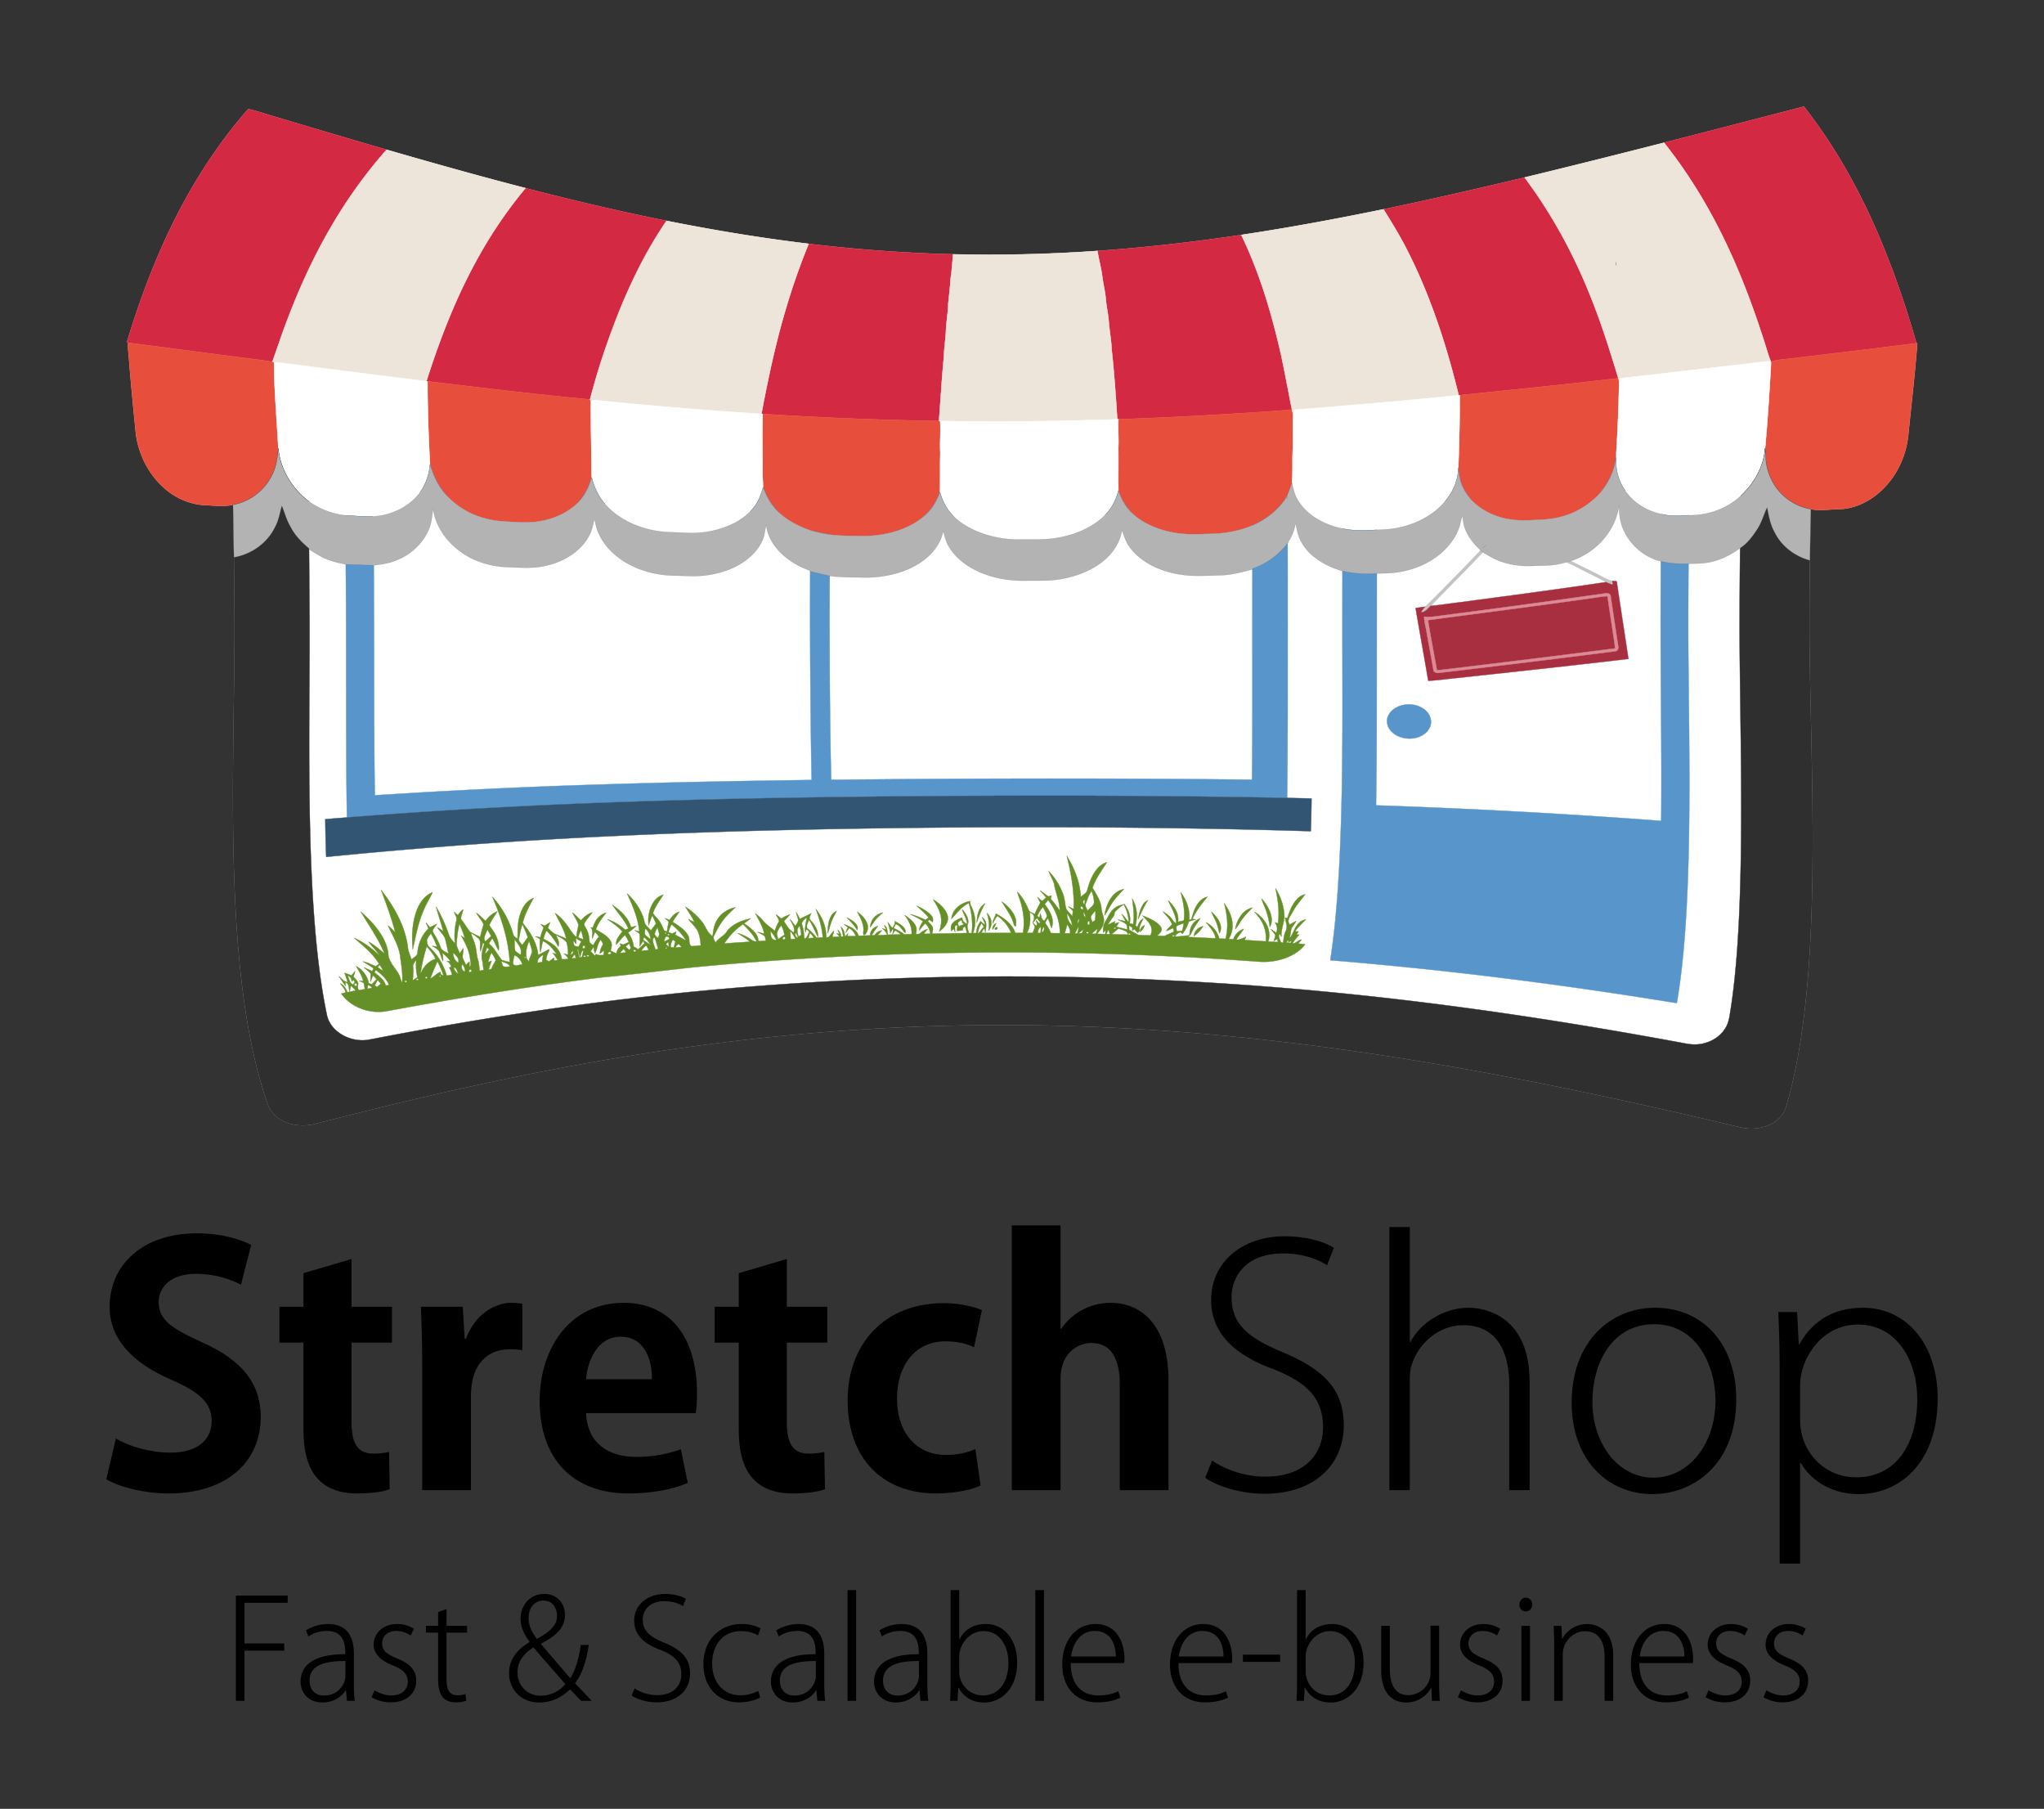 <svg xmlns="http://www.w3.org/2000/svg" height="1700.753" width="1922.366" viewBox="198.952 -3.969 1922.366 1700.753"><rect x="198.952" y="-3.969" width="1922.366" height="1700.753" fill="#333333" stroke="none"/><path d="M1895.482 96.197c-.743.194-2.22.568-2.965.76-12.264 3.196-24.35 6.354-36.613 9.493l-3 .777c-28.94 7.553-60.015 15.54-88.963 22.96-42.988 11.014-88.002 22.269-131.136 32.71-20.27 4.839-40.6 9.6-60.928 14.223a4437.076 4437.076 0 01-44.432 9.873c-9.1 1.972-18.21 3.908-27.326 5.808-44.443 9.125-88.93 17.378-133.805 24.106a1965.101 1965.101 0 01-31.918 4.492c-34.346 4.545-68.736 8.12-103.29 10.533a1479.844 1479.844 0 01-62.36 3.04 1411.7 1411.7 0 01-18.29.388 1434.5 1434.5 0 01-55.196-.256c-42.45-1.08-84.67-4.03-126.877-8.812-2.955-.335-5.91-.68-8.864-1.032-44.866-5.39-89.367-12.735-133.674-21.61a2187.167 2187.167 0 01-44.837-9.515 2379.555 2379.555 0 01-18.125-4.117c-23.292-5.385-46.532-11.12-69.65-17.123-37.88-9.758-75.35-20.224-112.882-30.978.65.189-18.464-5.31-17.812-5.121-32.184-9.41-66.768-19.595-98.842-29.213l-2.97-.885c-9.43-2.585-18.546-5.91-28.118-8.143-4.712 4.84-8.673 10.112-12.945 15.133-50.245 63.178-79.64 132.64-101.52 204.443.337.044 1 .142 1.336.186-.51 5.935.726 12.05.963 18.063a3774.843 3774.843 0 006.086 65.43c2.03 20.74 12.53 40.967 27.654 53.784 11.276 9.818 25.324 15.138 39.356 15.51 8.177.335 16.444 1.35 24.52-.406.133 4.079.23 8.158.306 12.238l.002.09c.076 4.05.132 8.1.184 12.153.096 7.528.188 15.06.363 22.597.015.635.02 1.27.037 1.904.258 21.215.442 41.492.518 62.792.456 128.203-12.48 327.94 31.175 451.318 2.656 9.097 11.453 16.236 21.36 18.836 8.35 2.379 17.16 1.908 24.937-.293 27.943-7.188 55.855-14.154 83.942-20.838 60.969-14.51 121.735-27.444 183.586-38.193a2498.883 2498.883 0 0118.197-3.094c62.27-10.348 124.438-18.222 187.408-23.363 60.367-4.93 120.562-7.273 181.144-7.002a2112.8 2112.8 0 0118.192.16c55.174.722 110.044 3.59 164.992 8.396 64.842 5.672 129.06 13.978 193.244 24.393 14.882 2.415 29.74 4.94 44.58 7.566 88.325 15.63 175.432 34.742 262.664 55.4 8.242 2.103 17.532 1.954 25.918-1.16 8.78-3.156 16.03-10.13 18.075-18.581 36.856-123.35 21.784-326.851 21.857-453.44.012-20.376.16-40.16.416-60.488.36-15.781.432-31.54.908-47.29 8.745 1.603 17.616.1 26.445 0 25.315-.734 48.94-20.167 59.31-46.183 3.367-8.148 5.277-16.854 6.048-25.525 2.814-27.644 6.197-56.67 8.305-84.47l-.82.103c-10.614-36.996-23.19-73.371-38.69-108.666-17.31-39.072-38.577-77.35-67.18-113.86z" fill="#fff"/><path d="M1895.482 96.198c-.743.193-2.22.567-2.964.76-12.264 3.195-24.352 6.353-36.614 9.492l-3 .777c-28.941 7.553-60.015 15.54-88.963 22.96 45.903 57.786 73.248 121.46 94.223 186.845 2.13 6.362 3.68 12.98 6.389 19.115 6.368-2.098 12.857-2.32 19.3-3.113 38.89-4.624 79.842-9.495 117.5-14.31-10.615-36.995-23.19-73.37-38.69-108.665-17.31-39.072-38.577-77.35-67.18-113.86zm-1462.873 2.36c-4.712 4.84-8.673 10.11-12.945 15.132-50.245 63.178-79.64 132.64-101.52 204.444.337.044 1 .14 1.336.185 31.059 3.963 62.628 8.193 94.817 12.37 13.49 1.888 27.127 3.208 40.797 5.542 4.835-13.407 9.17-26.962 14.326-40.158 21.54-56.665 49.959-110.435 93.119-159.275-32.184-9.41-66.768-19.595-98.842-29.213l-2.97-.885c-9.43-2.585-18.546-5.91-28.118-8.143zm1200.196 64.34c-20.27 4.839-40.6 9.6-60.928 14.222a4437.076 4437.076 0 01-44.432 9.873c-9.1 1.972-18.21 3.909-27.326 5.809 7.8 12.603 15.733 25.409 22.31 38.52 15.307 30.022 27.272 61.777 37.1 94.568 4.102 13.7 7.852 27.656 11.309 41.779l.959-.096c6.688-.682 30.265-3.072 36.953-3.754 37.672-3.843 75.833-7.834 112.188-12.191-7.806-25.826-15.888-51.544-25.838-76.237-15.596-39.258-35.733-76.941-62.295-112.494zm-939.57 10c-45.214 54.035-72.34 115.776-93.206 181.54l1.035.12c40.59 4.84 81.027 9.748 123.532 14.15 6.437.668 12.894 1.322 19.375 1.959 3.29.323 6.585.642 9.886.955 8.019-30.971 18.32-60.741 29.934-89.063 11.7-27.79 25.057-54.174 42.055-78.908a2187.167 2187.167 0 01-44.838-9.513 2379.555 2379.555 0 01-18.125-4.118c-23.292-5.385-46.532-11.12-69.65-17.123zm673.08 44.01a1965.101 1965.101 0 01-31.918 4.493c-34.346 4.545-68.737 8.12-103.292 10.533 1.253 8.258 3.68 16.58 4.676 25.168.914 6.74 2.646 13.51 3.192 20.46.63 6.947 2.292 13.914 2.78 21.05.64 8.65 2.385 17.355 2.727 26.278 2.323 21.098 3.826 42.934 5.276 65.39l1.12-.037c29.795-1.06 59.39-2.38 88.726-4.064-11.557.69 27.605-1.658 16.048-.967 19.533-1.168 39.128-2.344 58.352-4.098-4.47-21.955-8.112-43.566-13.272-64.428-8.584-35.212-19.277-68.723-34.416-99.78zm-406.795 8.355c-16.001 38.78-28.638 81.853-38.084 127.95a1125.772 1125.772 0 00-6.33 31.962l1.144.072c10.77.68 21.578 1.317 32.422 1.908 44.22 2.397 88.58 3.973 133.338 4.692 1.67-20.401 2.66-40.304 4.603-59.545.184-8.222 1.49-16.29 1.955-24.274.273-8.841 1.947-17.495 2.159-26.037.78-7.997 1.783-15.593 2.185-23.326 1.16-7.953 1.752-15.891 2.348-23.56-42.45-1.08-84.67-4.03-126.877-8.811-2.955-.335-5.91-.68-8.863-1.031z" fill="#d32943" stroke="#d32943" stroke-width=".3"/><path d="M319.48 318.319c-.511 5.935.726 12.05.963 18.063a3774.843 3774.843 0 006.086 65.43c2.03 20.74 12.53 40.968 27.655 53.785 11.276 9.818 25.323 15.138 39.355 15.51 8.177.335 16.445 1.349 24.52-.407 15.494-2.732 29.306-13.1 36.328-27.086 4.366-7.89 5.642-17.04 6.304-26.07-1.388-26.723-3.922-54.407-4.023-80.942-.387-.096-1.187-.275-1.574-.37-13.67-2.334-27.307-3.655-40.797-5.544-32.19-4.176-63.758-8.406-94.817-12.37zm1682.692.305l-.818.1c-37.66 4.815-78.612 9.686-117.5 14.31-6.444.794-12.933 1.015-19.301 3.113.114 2.87-.144 5.778-.32 8.68-1.48 24.115-2.93 48.56-5.243 72.723.173 3.024.455 6.033.604 9.082.397 9.292 3.56 18.157 8.43 25.783 7.553 11.745 20.17 20.093 34.04 22.387 8.745 1.602 17.617.1 26.446 0 25.315-.735 48.939-20.168 59.31-46.184 3.366-8.148 5.276-16.854 6.047-25.525 2.814-27.644 6.197-56.67 8.305-84.47zm-281.235 33.003c-36.355 4.357-74.517 8.348-112.188 12.19-73.453 7.46 36.5-3.705-36.953 3.755.097 22.326-.464 45.352-1.295 68.195a75.458 75.458 0 001.51 10.547c1.5 7.19 5.706 13.744 10.69 19.72 7.21 7.4 17.015 13.388 28.278 16.462.954.26 1.92.5 2.893.717 7.786 1.812 16.003 2.334 24.166 1.845 9.555-.472 19.306-.585 28.55-3.12 14.977-3.733 28.085-12.174 37.645-22.913 8.9-10.735 14.354-23.631 14.782-36.537 1.41-22.7 2.31-45.6 2.718-68.04-.26-.96-.517-1.9-.797-2.821zm-1119.874 2.93c-.076 25.633.927 52.064 2.307 78.21 2.904 9.739 7.127 19.432 14.3 27.74 8.04 8.742 18.27 16.205 30.368 20.575 8.144 2.973 16.89 4.71 25.703 5.182 10.51.554 21.198 1.626 31.596-.08a72.596 72.596 0 0015.72-4.07c7.456-2.86 14.13-6.87 19.516-11.698a52.086 52.086 0 001.973-1.861c6.813-6.884 10.41-15.18 12.867-23.518-.265-23.894-.924-48.508-.76-71.68a87.622 87.622 0 00-.797-1.736c-3.3-.313-6.596-.632-9.886-.955a3485.652 3485.652 0 01-19.375-1.96c-42.505-4.4-82.942-9.31-123.532-14.15zM1414 381.113c-19.224 1.754-38.82 2.93-58.352 4.098-2.176.133-13.873.833-16.05.967-29.333 1.685-58.93 3.004-88.723 4.064-.77 9.014.495 18.076-.174 27.275.287 13.157-.108 26.507.107 39.997 2.883 7.893 6.857 15.79 14.422 22.36 12.415 10.963 32.355 17.958 53.206 18.347 7.91.113 15.802-.26 23.695-.553a106.33 106.33 0 0015.039-1.785c6.813-1.307 13.39-3.26 19.502-5.772 15.026-6.421 26.206-16.538 32.912-27.738 1.676-4.15 3.266-8.305 4.486-12.5.866-10.458.206-20.8.69-31.098.556-10.6-.297-21.582.26-32.181-.16-1.86-.54-3.683-1.02-5.48zm-497.752 4.133c-.523 18.658-.07 37.717-.135 57.064.148 3.957.484 7.928.51 11.903 3.029 8.285 7.254 16.61 14.994 23.67 4.148 3.866 9.095 7.308 14.606 10.285 4.676 2.523 9.75 4.71 15.084 6.535 5.754 1.712 11.795 2.963 17.916 3.906 8.744 1.175 17.687 1.076 26.548 1.3 7.355.18 14.74-.155 21.877-1.3 16.174-2.415 30.622-8.88 40.569-17.431 7.77-6.58 11.79-14.522 14.746-22.4.33-12.1-.01-24.893.32-36.993-.54-10.088.524-20.06-.166-29.916l-1.11-.023a3499.443 3499.443 0 01-133.337-4.692 3783.32 3783.32 0 01-32.422-1.908z" fill="#e84e3c" stroke="#e84e3c" stroke-width=".3"/><path d="M1763.94 130.188c-42.987 11.013-88.001 22.269-131.135 32.71 26.562 35.552 46.699 73.237 62.295 112.495 9.95 24.693 18.032 50.409 25.837 76.235.28.92.538 1.862.797 2.82.425-.88.88-1.754 1.373-2.625 6.798-1.256 13.63-1.644 20.422-2.488 31.365-3.528 62.144-7.124 92.614-10.635 9.174-.845 18.3-2.502 27.388-2.943.367 2.997.69 6.01.7 9.07.178-2.902.436-5.81.32-8.68-2.708-6.135-4.258-12.753-6.387-19.115-20.975-65.385-48.32-129.06-94.223-186.844zm-1201.401 6.61c-43.16 48.84-71.578 102.61-93.12 159.275-5.154 13.196-9.49 26.75-14.325 40.158.394.098 1.18.274 1.574.37 2.355.345 4.715.394 7.082.61 27.854 3.554 43.546 5.594 71.4 9.147 21.357 2.727 42.957 5.44 64.88 8.08 20.865-65.764 47.99-127.505 93.204-181.54-37.88-9.758-75.35-20.226-112.882-30.98.65.189-18.465-5.308-17.813-5.12zm937.58 56.004c-44.443 9.125-88.931 17.377-133.805 24.105 15.139 31.056 25.832 64.567 34.416 99.78 5.16 20.86 8.802 42.472 13.272 64.427.48 1.798.86 3.622 1.02 5.48.229-1.76.597-3.497.953-5.24 49.308-3.95 99.33-8.077 146.562-12.84 2.77-.28 5.538-.56 8.3-.845-3.456-14.123-7.206-28.078-11.308-41.78-9.828-32.79-21.793-64.545-37.1-94.568-6.577-13.11-14.51-25.916-22.31-38.52zm-674.273 10.85c-16.998 24.733-30.354 51.116-42.055 78.907-11.614 28.322-21.915 58.092-29.934 89.063.266.563.532 1.142.797 1.736 1.587-.62 3.292-1.224 5.268-.95 50.749 5.047 102.284 9.5 155.183 12.767a1125.772 1125.772 0 016.33-31.961c9.447-46.098 22.084-89.172 38.085-127.951-44.866-5.39-89.367-12.736-133.674-21.612zm405.26 28.282a1479.844 1479.844 0 01-62.36 3.04c-6.096.169-12.193.299-18.29.388a1434.5 1434.5 0 01-55.196-.256c-.596 7.668-1.188 15.606-2.348 23.559-.402 7.733-1.406 15.33-2.185 23.326-.212 8.542-1.886 17.196-2.16 26.037-.463 7.984-1.77 16.05-1.954 24.272-1.942 19.24-2.934 39.146-4.603 59.547l1.11.023c22.91.369 45.824.492 68.763.37a3416.178 3416.178 0 0097.873-1.96c-1.45-22.456-2.953-44.292-5.276-65.391-.342-8.922-2.087-17.626-2.726-26.277-.49-7.136-2.15-14.103-2.781-21.05-.546-6.95-2.278-13.72-3.192-20.46-.997-8.587-3.423-16.91-4.676-25.168z" fill="#ede5da" stroke="#ede5da" stroke-width=".3"/><path d="M1863.53 335.757c-9.086.44-18.213 2.098-27.387 2.943-30.47 3.51-61.25 7.107-92.614 10.635-6.791.844-13.624 1.232-20.422 2.488-.493.87-.948 1.746-1.373 2.625a1556.618 1556.618 0 01-2.718 68.04c-1.196 12.203 1.059 24.626 8.359 34.77 7.444 11.206 20.265 19.376 34.592 22.266 8.25 2.07 16.888 1.5 25.39.969 17.702.25 35.547-5.998 48.727-18.1 12.684-11.646 21.917-28.001 22.906-44.843 2.313-24.161 3.763-48.608 5.242-72.723-.01-3.06-.334-6.073-.7-9.07zm-1406.862.845c.1 26.535 2.635 54.22 4.023 80.942 1.608 19.293 12.714 37.924 28.707 49.894 10.137 7.194 22.1 11.845 34.514 13.203 2.99.132 6 .338 9.01.532 5.52.356 11.04.672 16.576.455 17.968-.825 34.838-9.578 44.467-22.55 5.65-7.876 8.6-16.971 9.406-26.31-1.38-26.146-2.383-52.577-2.307-78.21l-1.035-.12c-21.922-2.64-43.522-5.353-64.88-8.08-20.71-2.635-50.69-6.511-71.4-9.146-2.366-.217-4.726-.266-7.081-.61zm1115.129 30.97l-.96.097c-2.762.285-5.53.566-8.3.846-47.23 4.762-97.254 8.89-146.562 12.84-.356 1.742-.724 3.48-.954 5.24-.552 10.899.293 21.282-.26 32.18-.483 10.299.179 20.64-.687 31.099 1.185 6.692 2.91 13.486 7.488 19.435 7.884 11.387 22.694 20.227 39.922 23.739 10.46 2.214 21.475 1.895 32.297 1.19 7.024-.297 14.139-.552 20.96-2.155 17.815-3.75 33.65-12.826 43.56-24.973a53.216 53.216 0 006.43-9.38c3.766-7.024 5.704-14.572 5.77-21.962.83-22.843 1.393-45.87 1.296-68.195zm-812.604 4.773c-1.671-.06-3.15.47-4.54 1.013-.163 23.172.496 47.786.76 71.68 2.266 8.525 5.7 17.105 12.319 24.603 12.86 15.202 35.547 25.645 59.555 26.694 6.999.264 14.04.656 21.096.836 22.62.317 44.653-7.882 56.715-20.807 6.509-6.602 9.492-14.407 11.527-22.15-.026-3.975-.362-7.946-.51-11.903.067-19.347-.388-38.406.135-57.064l-1.145-.072c-52.9-3.267-104.434-7.72-155.183-12.766a7.142 7.142 0 00-.73-.064zm491.684 17.898l-1.121.037a3416.178 3416.178 0 01-97.873 1.96c-22.94.122-45.852-.001-68.764-.37.69 9.857-.373 19.828.166 29.916-.33 12.562.01 24.428-.32 36.99 2.223 7.697 5.535 15.45 12.308 22.16 12.19 12.485 33.43 21.044 56.143 22.245 1.876.098 3.76.148 5.65.144 4.983-.105 10.007-.03 15.02-.053 7.487-.034 14.942-.293 22.185-1.71 18.192-3.12 34.196-11.074 44.233-21.51 6.807-6.827 10.16-14.721 12.306-22.537-.215-13.49.18-26.84-.107-39.997.67-9.2-.596-18.261.174-27.275z" fill="#fff" stroke="#fff" stroke-width=".3"/><path d="M460.69 417.544c-.661 9.03-1.937 18.18-6.303 26.07-7.022 13.986-20.834 24.354-36.328 27.086.534 16.315.478 32.637.892 48.983.258 21.215.442 41.49.518 62.79.456 128.203-12.478 327.942 31.176 451.319 2.656 9.097 11.452 16.236 21.359 18.836 8.35 2.379 17.159 1.908 24.937-.293 27.943-7.188 55.855-14.154 83.942-20.838 60.969-14.51 121.735-27.444 183.586-38.193a2498.883 2498.883 0 0118.197-3.094c62.27-10.348 124.438-18.222 187.408-23.363 60.367-4.93 120.563-7.273 181.145-7.002a2112.8 2112.8 0 0118.19.16c55.174.722 110.045 3.59 164.993 8.396 64.842 5.672 129.06 13.978 193.244 24.393 14.882 2.415 29.74 4.94 44.58 7.566 88.325 15.63 175.433 34.74 262.665 55.4 8.242 2.102 17.532 1.953 25.918-1.16 8.78-3.157 16.03-10.13 18.074-18.582 36.856-123.35 21.784-326.85 21.857-453.44.012-20.375.16-40.16.416-60.487.36-15.781.432-31.54.908-47.29-13.87-2.293-26.487-10.641-34.04-22.386-4.87-7.626-8.033-16.49-8.43-25.783-.15-3.05-.43-6.058-.604-9.082-.99 16.842-10.222 33.197-22.906 44.843-.11 13.54-.42 33.16-.545 47.176v.168c0 .21-.01.638-.01.639v.156c0 .26-.01.634-.01.889v-.002c-.27 24.027-.443 46.762-.467 70.9-.1 100.234 6.918 264.976-8.404 362.533-1.02 6.306-1.617 12.963-5.355 18.47-5.928 9.445-17.843 15.237-29.885 14.747-5.316-.252-10.505-1.553-15.698-2.443-60.947-11.198-122.444-21.4-185.205-30.121a3516.712 3516.712 0 00-45.525-6.028c-65.77-8.254-132.244-14.698-200.037-18.99-57.443-3.636-115.213-5.751-173.504-6.217a3003.64 3003.64 0 00-19.227-.092 3073.562 3073.562 0 00-191.37 5.608c-66.358 4.009-131.404 10.166-195.936 18.336-6.288.796-12.566 1.61-18.832 2.445-63.968 8.523-126.021 18.883-187.59 30.625-3.758.717-7.512 1.44-11.262 2.166-17.993 3.909-37.95-7.11-40.914-23.504-21.18-100.764-15.874-262.332-16.252-367.502-.09-24.954-.255-46.78-.47-71.638l-.01-.495c-.034-14.287-.4-28.572-.178-42.78-15.994-11.972-27.1-30.602-28.707-49.895z" fill="#2f2f2f" stroke="#2f2f2f" stroke-width=".3"/><path d="M1719.016 422.489a63.768 63.768 0 00-.223 3.22 50.78 50.78 0 00.223-3.22zm-.223 3.22c-1.15 11.817-6.4 23.475-14.56 33.317 7.722-.394 15.516-.435 23.142-1.767-6.658-9.253-9.108-20.402-8.582-31.55zm-1115.422 7.06c-.805 9.338-3.756 18.433-9.406 26.31 7.876.55 15.74 1.203 23.707 1.43-7.174-8.31-11.397-18.002-14.3-27.74zm967.13 3c-.066 7.39-2.004 14.937-5.77 21.962a53.216 53.216 0 01-6.43 9.38c2.162.073 4.324.07 6.488.015 5.998-.154 11.95-.705 17.912-1.09-4.983-5.977-9.19-12.532-10.69-19.72a75.443 75.443 0 01-1.51-10.548zm-815.087 9.269c-2.456 8.34-6.054 16.634-12.867 23.518 8.385.486 16.756 1.43 25.185 1.085-6.62-7.5-10.053-16.078-12.318-24.603zm161.21 9.174c-2.034 7.743-5.017 15.55-11.526 22.152 8.714 1.3 17.673 1.04 26.52 1.52-7.74-7.06-11.964-15.387-14.993-23.672zm334.186 3.303c-2.147 7.816-5.5 15.71-12.306 22.539 8.884.664 17.826-.03 26.728-.178-7.565-6.57-11.54-14.468-14.421-22.361zm-167.845 1.263c-2.956 7.879-6.975 15.82-14.746 22.4 9.013-.044 18.07.58 27.054-.242-6.773-6.71-10.086-14.46-12.308-22.158zm326.62 3.596c-6.705 11.2-17.885 21.317-32.911 27.738.23 13.43.074 26.973.178 40.582l-.013.666-.04 55.57c0 42.189.185 100.299-.36 142.21l-19.473-.213c-60.333-.61-122.268-.88-184.445-.825l-20.586.034c-44.123.085-88.585.317-132.453.728-12.964.056-25.9.357-38.81.332-1.06-45.032-1.444-95.253-1.495-140.62-.02-16.98.003-34.245.069-51.032-6.15-1.357-12.21-2.877-18.32-4.276a7647.92 7647.92 0 00-.063 55.114c.096 44.718.564 96.642 1.41 141.033l-14.848.209c-70.505.995-138.908 2.479-205.445 4.752a6055.573 6055.573 0 00-116.262 5.074c-25.567 1.303-49.5 2.88-74.222 4.336-.788-44.344-.694-116.582-.815-161.193.04 9.267-.243-64.316-.203-55.05-6.458-.21-10.872-.335-17.33-.546 5.23.173 12.1.372 17.328.545-.104-9.88-.1-19.74-.154-29.574-.06-5.452.444-10.916-.824-16.34-5.536.217-11.057-.1-16.576-.455-3.01-.194-6.02-.4-9.01-.532.106 15.615.19 30.34.254 46.038h.002c.126 19.175.224 36.528.29 55.77.163 46.963-.108 135.619.805 182.18.017 0 9.03-.706 9.047-.706 60.76-4.684 122.939-8.498 188.83-11.4 6.44-.281 12.902-.552 19.387-.815 66.56-2.698 134.875-4.526 205.315-5.668 67.196-1.11 136.042-1.704 204.205-1.84l20.552-.03c62.11-.04 123.89.343 184.194 1.204 17.674.253 35.226.559 52.662.918.715-45.354.58-114.03.59-159.892 0-24.475 0-55.566-.07-79.584.089-.33.25-.967.34-1.297-.776-14.467.077-28.913-.73-43.145zm-448.656 70.893c6.109 1.399 12.17 2.917 18.318 4.274-.19-13.068.322-26.044-.021-38.932-6.121-.943-12.162-2.194-17.916-3.906-.466 12.519-.3 25.174-.391 37.883zm801.039-53.744c-1.108 5.72-.726 11.482-.778 17.217h.01c-.086 9.003-.113 18.015-.257 27.033v.787s0 0 0 0c-.107 19.627-.172 38.07-.172 57.766-.01 61.848 1.126 123.978.51 185.533a6613.806 6613.806 0 00-150.958-9.584 6201.119 6201.119 0 00-46.205-2.226 7075.872 7075.872 0 00-71.017-2.782c.843-46.334.68-121.358.717-168.218l.027-49.852c-.03-13.716 0-27.378-.06-40.96-10.822.705-21.836 1.024-32.296-1.19h0c-.11 13.26-.023 26.443 0 39.845l-.023 52.674c-.06 93.657 2.089 227.837-11.414 313.328 34.21 2.8 68.033 6.026 101.545 9.653a3860.317 3860.317 0 0145.847 5.248c56.942 6.864 112.73 14.832 167.727 23.676a370.5 370.5 0 0010.82 1.652c16.898-97.312 10.656-256.018 10.748-356.84.017-18.877.106-36.917.252-55.74 0 0 0 0 0 0 .082-15.385.256-30.736.375-46.051-8.502.532-17.141 1.1-25.39-.97z" fill="#5895cb" stroke="#5895cb" stroke-width=".3"/><path d="M1612.367 494.018a4.68 4.68 0 00-1.38.133c-.65.17-1.26.507-1.796 1.073-6.263 5.553-11.167 12.004-17.304 17.644-9.186 9.963-18.907 19.809-27.028 28.096a1488.34 1488.34 0 00-4.326 4.424c-7.034 7.05-13.926 14.269-21.191 21.132a21.03 21.03 0 00-4.05 5.37c4.493-.281 6.547-3.883 9.32-6.196 6.663-6.923 13.456-13.82 20.24-20.713 9.645-9.812 19.279-19.615 28.697-29.652 5.366-5.268 12.36-13.29 17.435-18.26.233-.224.467-.448.704-.67 11.564 4.598 22.402 10.07 33.576 15.186 19.098 9.362 23.623 11.44 35.107 16.857 9.59 5.088 19.54 9.647 28.967 14.955 2.13 1.023 4.386 1.828 6.68 2.59a200.35 200.35 0 01-.776-3.668c-6.262-1.722-11.502-5.362-17.228-8.04-14.365-7.227-25.31-12.217-40.47-19.88-13.516-6.588-27.402-12.825-41.114-19.174-1.19-.56-2.653-1.145-4.063-1.207z" fill="#c3c3c3" stroke="#c3c3c3" stroke-width=".3"/><path d="M1715.243 542.319c1.37.11 2.777.176 4.194.268 1.944 13.303 3.95 26.468 5.998 39.867 1.67 10.924 3.379 22.075 5.02 33.066-38.665 4.64-78.993 9.062-119.563 13.465-119.482 12.964 78.518-8.517-40.965 4.447-1.7.15-3.4.323-5.1.509-7.51.82-14.967 1.864-22.605 2.169-2.917-17.303-6.05-34.527-9.04-51.667a2577.636 2577.636 0 01-2.86-16.675c2.996-.423 6.002-.847 9.02-1.247a21.029 21.029 0 00-4.05 5.37c4.492-.282 6.548-3.884 9.322-6.197 6.81-.561 13.503-1.537 20.222-2.433 1.738-.232 3.475-.46 5.214-.67-14.74 1.95 55.59-7.375 40.85-5.424 33.326-4.453 66.376-8.983 98.438-13.77 2.13 1.023 4.387 1.827 6.68 2.59-.272-1.235-.534-2.46-.775-3.668z" fill="#a82f40" stroke="#a82f40" stroke-width=".3"/><path d="M1555.456 574.739l9.37-1.215c15.48-2.015 30.837-4.038 46.06-6.072a10649.82 10649.82 0 0097.163-13.417c2.276-.602 5.725.03 5.737 2.6 1.634 10.917 2.224 14.94 3.858 25.858a3693.265 3693.265 0 003.163 20.748c.593 2.065-.18 5.13-3.051 5.185a15711.191 15711.191 0 01-106.871 13.267c-.826.1-45.235 5.425-46.06 5.525l-11.588 1.374c-2.456.532-6.12-.125-6.14-2.55a7395.685 7395.685 0 00-6.03-33.354c-.428-2.796-1.033-5.565-1.577-8.34-.554-2.823-1.042-5.65-1.21-8.505 5.77.683 11.504-.3 17.176-1.104zm136.929-15.811c-26.66 3.782-53.987 7.452-81.5 11.093-10.485 1.387-35.574 4.687-46.06 6.074l-22.897 3.02c.28 1.729.57 3.457.863 5.185 2.357 13.896 5.073 27.819 7.556 41.806 4.887-.156 9.67-.877 14.476-1.47.987-.121 1.975-.238 2.963-.342a16902.383 16902.383 0 00150.054-18.58c-.114-4.165-.965-8.263-1.577-12.368a3993.92 3993.92 0 00-1.627-10.837c-1.311-8.661-2.627-17.286-3.858-25.913-6.17.312-12.247 1.56-18.393 2.332z" fill="#dc8b96" stroke="#dc8b96" stroke-width=".3"/><path d="M1519.787 658.68c7.027-1.194 14.712.75 19.527 4.943 4.936 4.14 6.772 10.394 4.61 15.756-2.017 5.263-7.713 9.438-14.56 10.67-7.206 1.397-15.378-.606-20.41-4.936-5.188-4.28-6.96-10.73-4.384-16.156 2.294-5.154 8.287-9.2 15.218-10.277z" fill="#5895cb" stroke="#5895cb" stroke-width=".3"/><path d="M504.88 766.32c6.76-.667 13.558-1.116 20.383-1.691-.017 0 9.064-.707 9.047-.706 60.76-4.684 122.939-8.497 188.83-11.398 0 0 0 0 0 0 6.44-.282 12.902-.555 19.387-.818 66.56-2.698 134.875-4.525 205.314-5.667 67.196-1.11 136.043-1.704 204.206-1.84l20.552-.032s0 0 0 0c62.109-.038 123.89.345 184.194 1.206 17.674.253 35.225.558 52.66.917 7.686.19 15.35.272 22.985.547a1100.79 1100.79 0 01-.71 30.764 6726.294 6726.294 0 00-75.467-1.967c-60.2-1.235-121.62-1.846-183.544-1.862 0 0 0 0 0 0-6.818-.001-13.641.01-20.47.02-68.03.118-136.304.908-203.425 2.415-70.217 1.557-138.367 4.006-204.91 7.487 0 0 0 0 0 0-6.482.34-12.942.69-19.381 1.052 0 0 0 0 0 0a5111.086 5111.086 0 00-218.786 17.009c-.474-11.764-.738-23.607-.864-35.435z" fill="#335574" stroke="#335574" stroke-width=".3"/><path d="M1202.244 800.743c4.204 16.866 7.15 33.503 6.488 49.938-1.72-.793-3.425-1.606-5.175-2.34 1.44 1.48 3.593 2.744 4.408 4.453-.032 1.613-.41 3.226-.567 4.844-1.398-2.357-4.058-4.29-5.457-6.647-1.683-4.823-1.39-9.87-3.335-14.728-2.774-7.331-7.04-14.601-13.336-21.116 1.55 4.97 5.239 9.613 5.539 14.7 1.802 7.525 4.77 14.832 4.814 22.337-2.503-3.375-4.71-6.885-7.758-10.12-1.425-1.175-.243-2.61.102-3.87-1.096.199-2.18.413-3.242.64-2.53-1.837-4.89-3.791-7.65-5.49 1.853 2.198 3.947 4.3 5.784 6.497a262.563 262.563 0 01-3.826 3.443c-1.405-1.234-2.793-2.485-4.34-3.637.739 1.71 1.887 3.34 2.584 5.065-1.502 3.53-3.717 6.93-4.964 10.484l-.096.28c-2.051-1.072-5.046-1.794-5.735-3.585-2.417-5.944-5.5-11.946-10.724-17.261.777 3.64 2.54 7.136 3.423 10.734 2.559 9.324 3.489 18.703 1.873 27.858-2.45-.01-4.89-.025-7.32-.076-.32-1.075-.75-2.13-1.283-3.163-3.01-5.823-9.248-10.912-16.79-14.87-.955 3.103-3.098 6.043-3.02 9.228 1.336-2.39 2.428-4.87 4.327-7.135 6.476 4.516 10.636 10.152 12.858 15.943-9.29.108-18.607.093-27.895.108.734-1.458 1.406-2.955 2.795-4.23.345 1.216.61 2.45.944 3.683.425-4.67 2.516-10.303-3.045-14.23.84 2.398 2.435 4.673 2.806 7.132-1.652-1.02-2.912-2.21-4.111-3.424-2.817 3.478-4.02 7.302-4.115 11.14-.71.014-2.5.039-3.207.052 3.134-7.983 2.614-16.545-1.334-24.592-.98-1.766-1.607-3.618-1.264-5.498-11.283 2.188-17.138 9.81-17.603 16.73 4.953-5.038 8.63-11.014 16.292-14.835 2.877 9.415 3.9 18.933 2.737 28.22-.631-.01-2.162-.048-2.793-.06-.598-3.175-2.247-6.427-.426-9.61.265-4.434-2.211-8.906-5.805-12.745 1.334 4.655 4.398 9.049 4.727 13.756-3.296-1.17-4.7-3.691-4.56-5.983-3.815 1.294-7.336 3.087-9.352 5.545-1.7 2.236-1.294 4.774-1.201 7.164a202.43 202.43 0 012.685-2.023c.228.949.5 1.92 1.133 2.826.078-2.01-.6-4.065.273-6.04.46-.061 1.37-.19 1.819-.251a38.341 38.341 0 01-.4 5.326c1.77-.19 3.564-.337 5.37-.441.074-1.383.01-2.98 2.32-3.682.754 2.03 1.287 4.09 1.753 6.149-10.923.307-21.833.397-32.754.562.298-1.771.94-3.563.674-5.347-.536-2.36-2.865-4.304-4.713-6.313.35-.406 1.006-1.14 1.355-1.547a96.467 96.467 0 003.303 2.377c.158-1.965.555-4.09-1.078-5.867-3.174-3.89-8.413-6.966-14.078-9.432 3.85 3.698 8.239 7.115 11.297 11.08-1.02.678-2.017 1.362-3 2.059-4.516-2.023-9.137-4.063-14.358-5.314 4.165 2.197 8.74 4.085 12.112 6.812-1.99 2.653-3.546 5.45-3.65 8.395 1.89-2.153 3.48-4.414 5.527-6.524 3.358 2.789 4.273 6.358 5.037 9.7-4.443.086-1.911.039-6.354.124 1.189-1.477 2.48-2.945 3.578-4.453-3.37.914-5.655 2.743-7.775 4.535.189-.01-3.236.14-3.047.13.307-2.425.936-4.937-.13-7.335-1.72-4.084-5.954-7.504-10.585-10.492 4.313 5.612 7.145 11.718 6.549 17.902a474.25 474.25 0 00-6.74.186c-2.96-2.24-6.414-4.211-10.221-5.877a122.64 122.64 0 012.186-3.816c4.694 1.91 5.709 5.746 8.863 8.46 1.345-4.812-4.593-8.44-10.02-11.18.985 2.306-.946 4.445-2.195 6.528-1.481-1.872-2.735-3.801-4.36-5.627a58.529 58.529 0 012.518 10.22c.717-1.27 1.336-2.565 2.127-3.813 1.3 1.49.116 3.175.078 4.767.84-1.086 1.537-2.21 2.295-3.308 2.14.965 3.703 2.329 5.238 3.673-4.01.149-8.001.2-12.003.3-1.137-3.018.235-6.51-3.51-8.985.53 1.397 1.212 2.766 1.81 4.176-1.283-.37-2.564-.751-3.841-1.141 2.5 1.686 4.02 3.81 4.859 6.047-3.03.152-6.064.266-9.088.35 1.42-1.465 2.863-2.917 4.082-4.454-3.39.584-5.462 2.377-6.74 4.332-.658.104-2.053.31-2.711.409 1.23-3.14 3.814-5.92 5.736-8.903-5.342 1.562-7.438 5.33-7.22 8.824-3.69.093-7.375.218-11.05.356-.991-4.906-6.905-8.62-13.61-10.77 1.146.96 2.388 1.885 3.628 2.815-.89 1.65-1.672 3.33-1.992 5.07 1.138-1.451 2.09-2.96 3.219-4.414 3.19 2.057 5.18 4.715 6.183 7.506-2.65.096-5.283.106-7.91.096.217-.883.46-1.754.68-2.625-1.078 1.068-2.073 2.168-3.143 3.242.133-3.242-.68-6.545-3.53-9.324.822 3.04 2.016 6.023 2 9.11-.614.018-1.654.058-2.267.077.404-2.272-.428-4.563-2.822-6.308.512 1.26 1.166 2.507 1.8 3.77-.715-.144-2.013-.4-2.73-.546.93 1.029 1.829 2.07 2.719 3.137l-6.9.299c.552-1.912 1.225-3.82 1.627-5.748-2.267 1.723-3.244 3.925-4.985 5.842-2.128.308-.184.027-2.312.336.053-9.148-3.11-18.451-9.86-26.78 3.35 8.904 5.915 17.803 6.64 26.744l-5.921.295c-2.2-3.266-5.524-6.103-8.84-8.941-.828-2.626.67-5.387 1.747-7.955 3.61 5.306 5.553 10.946 8.54 16.3.104-3.82-.926-7.68-3.341-11.214-1.338-2.208-3.505-4.164-4.75-6.393.13-1.632 1.01-3.183 1.722-4.73-2.076 1.106-4.304 2.078-6.464 3.105-1.435.682-2.84 1.39-4.153 2.176-1.19-2.161-2.26-4.35-3.68-6.46.493 2.656 1.748 5.227 2.008 7.895-.35 1.817-1.683 3.477-2.58 5.188-1.793-2.09-3.19-4.311-5.115-6.355 1.557 4.138 5.354 8.19 3.363 12.525-4.68-2.828-6.481-6.891-9.095-10.586 1.759-2.17 3.809-4.24 5.687-6.373-3.115.887-5.747 2.299-8.207 3.793-1.587-1.281-3.136-2.577-4.844-3.764.635 2.616 4.11 5.182 1.924 7.83-1.474 2.443-2.324 5.01-3.025 7.582-3.864-3.134-8.252-6.09-11.196-9.7-2.11-2.42-4.5-4.742-7.35-6.804 3.51 6.3 7.132 12.552 8.49 19.145-2.155-.553-4.25-1.156-6.41-1.666 2.325 1.345 4.965 2.47 6.923 4.074.528 1.33.643 2.72.9 4.09-2.34.165-4.68.325-6.996.5.165-6.726-6.571-12.133-13.392-16.682 2.035-1.582 4.187-3.094 6.324-4.625-9.58 1.827-18.32 6.055-22.53 12.21-2.443 4.029-8.146 6.515-10.744 10.482-.58-2.076-2.66-4.182-1.433-6.32 2.494-5.021 5.077-10.097 8.713-14.858 3.138-4.267 7.348-8.096 11.476-11.967-8.121 1.662-14.077 6.347-17.058 11.574-3.126 4.924-3.71 10.297-4.352 15.514-5.488-3.667-6.31-9.107-9.947-13.566-4.076-5.236-9.424-10.054-15.664-14.196 2.843 4.856 6.29 9.525 8.527 14.502-1.92-.904-3.788-1.835-5.723-2.705 3.067 3.872 7.01 7.395 9.079 11.586 1.703 4.256 2.307 8.676 2.566 13.04a441.73 441.73 0 01-8.783.736c-3.263-2.91-.987-6.72-3.01-9.94-2.74-5.24-8.671-9.23-14.574-12.877 1.546-3.364 4.364-6.343 6.24-9.62-4.734 1.43-7.165 4.722-9.217 7.806-1.493-.615-2.978-1.232-4.463-1.803 1.202 1.166 2.48 2.31 3.75 3.465-.737 3.078-1.223 6.177-1.726 9.265-1.018-.513-2.586-.74-2.89-1.687-1.407-2.996-2.466-6.118-4.712-8.89-1.62-2.341-4.123-4.337-5.525-6.753 1.822-6.15 6.28-11.671 9.756-17.443-6.608 2.013-9.756 7.033-11.69 11.6-2.153 5.559-3.026 11.41-2.072 17.084 1.17-2.986 1.759-6.085 3.353-8.996 1.33 2.47 2.43 4.99 3.526 7.525-1.58 2.14-3.18 4.262-4.805 6.367-1.342-1.437-2.728-2.844-4.07-4.273-2.513-2.46-2.086-5.71-3.3-8.53-2.93-7.863-8.036-15.444-15.062-21.92 5.402 11.782 10.432 23.615 11.53 35.854a202.622 202.622 0 00-4.533-1.227c1.485.987 3.106 1.893 4.484 2.985 1.158 4 .107 8.114.416 12.138 1.16-1.666 2.1-3.39 3.096-5.107.449.745.91 1.49 1.388 2.254-2.027 1.94-4.126 3.842-5.98 5.87-1.015-1.2-2.598-2.016-4.192-2.772-.4-4.697-2.418-9.143-5.27-13.385 3.214-1.567 5.252-4.03 7.9-6.022-1.791.304-3.537.69-5.27 1.077-1.921-8.276-9.234-15.325-17.54-20.99 5.2 7.437 11.605 14.33 15.157 22.234-.938.41-1.873.83-2.795 1.263-4.725-3.95-10.146-7.674-16.805-9.875 4.994 3.643 10.24 7.13 14 11.516-3.032 3.777-6.336 7.747-5.87 12.275 2.99-2.856 4.98-6.19 8.29-8.88 1.587 2.095 2.735 4.34 3.616 6.636a308.257 308.257 0 00-5.336 2.256c-1.054-.367-2.066-.712-3.082-1.06.264.77.544 1.556.828 2.355-2.355 1.987-3.74 4.432-3.987 7.035-1.857-.854-3.721-1.695-5.56-2.533.68-2.745 1.744-5.647.394-8.373-2.293-5.114-8.448-8.462-14.166-11.525 1.604-5.736 5.833-10.81 9.639-15.91-7.811 2.276-10.657 8.49-12.584 13.915-.427-.01-1.503-.02-1.93-.03 2.486 2.835 1.155 6.247 1.395 9.45.025.34.07.677.137 1.01l.03-.082c.804-2.035 1.484-4.093 2.348-6.107 1.538 1.376 2.816 2.908 3.81 4.55-2.188 2.25-3.698 4.78-5.073 7.342-.1.185-.197.37-.295.555-1.442-1.071-3.667-1.971-3.504-3.683-.368-4.155-.99-8.376-3.313-12.225-.624-1.632-2.626-3.32-1.304-5.022 1.107-1.968 2.528-3.818 3.996-5.65 1.157-1.443 2.342-2.874 3.428-4.346a20.16 20.16 0 00-3.825 1.643c-2.862 1.597-5.127 3.754-7.068 6-2.69-2.49-5.041-5.205-8.057-7.494 1.764 3.882 4.63 7.48 5.727 11.513-.6 3.828-1.684 7.618-1.828 11.475-2.697-1.507-3.731-4.031-5.483-6.082l-.484-.736c-3.71-5.617-7.88-11.275-14.1-15.555 3.73 7.992 8.717 15.635 10.352 24.025-3.33-1.671-6.904-2.981-10.406-4.416-2.78-1.528-4.634-3.775-6.881-5.691.748-1.748 1.517-3.482 2.16-5.24-1.733.99-3.365 2.07-4.988 3.176a108.556 108.556 0 00-3.82-1.467c.852 1.088 1.79 2.164 2.742 3.23-1.228 2.99-2.354 6.004-3.051 9.088-1.662-.306-3.298-.647-4.924-.941 1.532.9 3.325 1.604 4.545 2.804.03 4.047-.52 8.112.486 12.108.842-3.45 1.238-6.957 2.256-10.39 6.145 2.66 9.526 7.743 12.867 12.255-1.188-.37-2.367-.743-3.537-1.084 1.566 2.202 3.194 4.383 4.604 6.654-1.105.177-2.205.37-3.283.569-.113-.894-.22-1.773-.333-2.643-1.567 1.053-3.028 2.185-4.505 3.322-.953-.491-1.893-.978-2.828-1.45.4-2.31.87-4.63 2.015-6.8.395-1.04 1.513-2.15.549-3.187-3.19 1.945-6.59 3.653-10.008 5.353-1.082-9.774-5.842-19.23-12.586-27.55-.783-1.2-2.29-2.366-1.654-3.825 2.045-7.678 6.098-14.958 10.012-22.203-7.662 3.126-10.987 9.838-12.89 15.965-2.423 7.36-2.061 14.93-2.315 22.373-1.703-1.112-3.593-2.28-4.016-4.078a87.305 87.305 0 00-19.633-35.367c8.577 19.982 15.186 40.56 16.342 61.453-2.485-.612-5.036-1.097-7.37-1.975-4.333-4.988-6.69-11.003-12.157-15.412.846-1.721 1.842-3.41 3.226-4.908 2.275 3.697 3.464 7.752 5.926 11.379.775-6.798-1.744-13.582-5.902-19.443-.97-1.512-2.271-2.914-2.788-4.577 1.735-4.477 4.946-8.5 7.368-12.765-4.948 1.856-8.304 5.36-11.137 8.969-2.793-2.548-5.325-5.32-8.496-7.56 1.698 3.862 5.42 6.995 6.672 10.968-1.08 3.894-2.332 7.77-3.073 11.71-3.138-1.663-6.484-3.074-9.562-4.786-2.967-3.975-5.583-8.145-8.525-12.145-.27-2.993 1.73-5.963 1.97-8.988-2.137 1.458-3.56 3.408-4.933 5.35-1.207-1.024-2.397-2.062-3.614-3.053.887 2.697 3.136 5.273 2.157 8.226-1.616 7.107-2.055 14.353-1.286 21.48-1.986-2.536-4.551-4.84-5.576-7.8-3.12-9.184-7.016-18.26-12.203-26.78 2.125 7.755 4.632 15.406 6.877 23.11-1.85-1.304-3.687-2.625-5.701-3.727 2.247 3.98 6.518 7.097 7.588 11.547 1.077 4.372 1.992 8.778 2.887 13.18-2.687-1.733-6.561-2.904-7.346-5.94-1.511-4.2-3.53-8.244-5.934-12.124-.585-1.233-1.684-2.4-1.566-3.77 1.115-2.112 2.692-4.023 3.969-6.06-2.235.97-4.397 2.066-6.506 3.22-1.26-1.488-2.47-2.984-3.74-4.441.78 1.972 1.536 3.647 2.318 5.619-6.536 6.235-9.524 14.399-10.318 22.459.14 3.055-3.514 4.56-5.645 6.592-1.083-3.837-3.08-7.46-3.383-11.444-2.458-19.662-12.596-37.947-25.191-53.965 4.876 13.16 9.809 26.295 13.28 39.81-2.198-2.172-4.247-4.464-6.774-6.35 4.256 9.676 10.367 18.936 11.535 29.462.956 8.198 2.68 16.552 1.619 24.788-1.224-3.422-1.89-7.035-3.973-10.174-3.727-5.748-9.096-11.27-8.95-18.248-2.146-14.493-12.436-26.576-23.503-36.803a194.77 194.77 0 00-2.514-2.283 363.694 363.694 0 002.764 4.558c7.072 11.487 14.645 22.754 19.79 35.112-4.818-3.96-9.446-8.228-15.13-11.213 3.1 4.518 7.532 8.218 10.397 12.892-3.613-3.328-7.414-6.554-11.496-9.423-3.84-2.7-7.94-5.091-12.387-6.965 4.425 3.768 8.965 7.545 13.105 11.625 3.962 3.903 7.55 8.075 10.334 12.783a128.807 128.807 0 00-3.084 2.17c-1.723-.667-3.393-1.427-5.087-2.15-2.25-.957-4.53-1.844-6.98-2.333 2.349 1.678 4.962 3.062 7.4 4.657.89.58 1.757 1.19 2.58 1.853-.303.63-.903 1.902-1.213 2.535-.196-.077-.39-.155-.584-.234-2.446-.998-4.782-2.165-7.168-3.22 1.936 2.125 4.79 3.635 6.293 6.046 0 2.408-.356 4.814-.282 7.232.776-1.688 1.448-3.407 2.13-5.11l.25-.62a33.043 33.043 0 013.425 3.574 148.8 148.8 0 00-2.52 2.63c-.63.672-1.254 1.35-1.874 2.032-.981-.282-1.955-.538-2.926-.787-1.262-6.56-5.44-12.652-11.873-16.13 2.428 4.573 5.546 8.928 6.613 14.005-1.28-.121-2.562-.231-3.844-.33 1.424.688 2.883 1.346 4.342 2.025.37 1.909.7 3.83 1.018 5.776-1.85.387-3.697.75-5.537 1.12-1.658-1.896-.95-4.132-.668-6.292-.407-2.596-2.846-4.41-4.487-6.42.543-1.745 1.118-3.462 1.532-5.207-1.22 1.262-2.29 2.637-3.342 4.04-2.14-.91-4.312-1.745-6.532-2.44.878 2.889 2.054 5.705 2.856 8.63-3.783-.305-5.636-3.514-8.287-5.454 2.023 3.077 4.226 6.062 6.242 9.164.02-.845.055-2.54.08-3.385 3.878 1.177 2.74 5.518 3.8 8.345.486-1.738.84-3.502 1.249-5.24 1.684 1.327 3.11 2.9 4.476 4.514-2.576.62-5.188 1.105-7.802 1.537-1.257-3.304-3.18-6.58-6.746-8.264 1.91 2.756 4.489 5.243 5.22 8.547-1.405.353-2.805.717-4.181 1.104 7.694 11.186 22.602 17.89 37.463 17.062a43.341 43.341 0 004.755-.527c60.252-11.142 120.514-21.135 183.083-29.342a2839.59 2839.59 0 0118.859-2.408c32.45-3.052 71.258-8.086 92.14-10.074a3026.302 3026.302 0 01104.17-7.99 3139.293 3139.293 0 01191.825-5.528c6.427.01 12.85.04 19.273.088 58.43.453 116.329 2.53 173.883 6.104 12.593.782 25.152 1.636 37.682 2.564 17.512 1.327 35.43-5.387 43.324-16.338-2.15-.24-4.305-.448-6.442-.646 1.047-1.232 2.104-2.467 3.01-3.737-3.526.43-4.795 3.424-8.361 3.559 1.495-2.958 3.984-5.57 6.265-8.27-.63.014-1.915.03-2.554.04a188.627 188.627 0 011.898-3.02l-3.164-.012c2.504-4.117 6.587-7.566 10.014-11.344-2.286.593-4.476 1.462-5.928 2.856-5.008 4.393-5.503 10.239-9.433 14.972.91-2.833 1.058-5.738 1.613-8.615 1.053-2.658 3.334-4.998 4.666-7.598-2.117.962-4.065 2.09-6.012 3.215-3.41-4.096.92-8.192 2.813-12.09 2.992-5.727 7.773-10.86 11.634-16.34-3.116.774-5.62 2.374-7.39 4.294-5.162 5.413-7.286 11.873-9.358 18.068-.603-.094-1.605-.244-2.21-.338.73 4.16 2.734 8.463.708 12.559-1.72 3.556-1.98 7.323-2.386 11.01-.713-.163-1.51-.354-2.221-.52-.793-2.58-2.861-5.35-1.287-7.963.602.85 1.232 1.72 1.869 2.596-.6-6.3 2.41-12.356 2.71-18.682-.208-9.093-3.036-18.242-8.353-26.728 2.392 11.052 3.882 22.136 2.37 33.064l-2.82-.88c2.146 3.053 2.56 6.45 1.226 9.702-1.714-1.173-3.39-2.357-5.227-3.408 1.354 1.86 3.205 3.549 4.264 5.51.076 1.968-.956 3.87-1.463 5.797 1.1-.73 2.21-1.448 3.367-2.14.197.99.41 2.013.64 3.026a423.872 423.872 0 00-9.173-.543c3.24-9.925-1.722-20.997-12.906-28.023 1.88 2.599 4.252 5.035 5.88 7.717 4.045 6.357 5.353 13.34 4.823 20.13-7.892-.463-12.182-.78-20.074-1.243.477-1.014.95-2.026 1.412-3.03-3.043.939-5.413 3.083-9.06 2.688 1.836-3.476 4.873-6.612 6.872-10.076-5.47 1.94-8.411 5.808-9.828 9.66-1.45-.044-2.9-.08-4.35-.106 6.288-10.17 3.922-21.76-2.867-31.822a50.407 50.407 0 00-1.33-1.875c.397 1.486.762 2.98 1.094 4.482 2.137 9.71 2.716 19.46.2 28.944l-3.382-.13-2.525-.093c-1.54-5.764-5.32-11.585-12.533-15.277 4.04 4.739 8.23 9.535 9.16 15.01-8.938-.297-17.742-.917-26.68-1.214 3.359-1.278 3.735-3.918 4.96-6.093 1.903-3.967 5.016-7.628 7.257-11.547-8.25 3.376-10.087 10.276-10.102 16.1-4.443.257-8.785 1.068-13.257 1.095-.081-2.08 2.416-3.26 4.865-4.22l1.693 1.662c3.01-3.645 4.657-7.655 6.133-11.704 2.145-.63 4.318-1.234 6.494-1.841-.693-.084-2.545-.32-3.238-.403 3.254-7.321 8.586-14.106 14.139-20.88-5.674 1.42-8.503 5.344-10.54 8.853-2.44 3.98-3.104 8.256-4.687 12.342l-1.928.41c.807-8.79-1.912-17.793-8.027-25.82 2.32 8.858 4.313 17.772 2.924 26.584-1.826.385-3.644.799-5.43 1.222 1.22-7.168-2.932-14.283-9.262-20.15 3.05 7.138 7.786 14.084 7.522 21.504-2.024-.9-2.69-2.466-3.791-3.795-2.104-2.768-5.071-5.26-8.688-7.274 3.15 3.913 7.238 7.589 8.534 11.979-1.336 2.199-4.403 3.912-5.168 6.328 2.154-.872 4.2-1.852 6.298-2.793.218 1.139.508 2.285.532 3.455-2.648 1.398-5.606 2.46-8.254 3.858-2.434.26-4.917-.033-7.342-.09 2.713-2.252 5.53-5.112 3.58-8.065-3.174-4.962-10.432-8.201-17.344-10.877 2.188 2.626 5.043 5.022 6.719 7.817 2.162 3.443 2.54 7.354.648 10.859-3.868-.17-7.782-.031-11.568-.555-2.736-1.528-5.308-3.206-8.324-4.52-.071-1.39-.124-2.78-.16-4.171 1.008.585 2.042 1.204 3.078 1.818-.01.955.018 1.93.06 2.904.486-.37 1.408-1.09 1.882-1.462a207.007 207.007 0 013.029 3.388c1.104-.705 2.202-1.47 1.822-2.554-.59-3.764 2.223-7.147 3.496-10.754-3.568 1.962-4.37 5.07-5.478 7.824-.973-.544-2.127-1.17-1.6-2.09 1.893-8.073 1.273-16.668-3.312-24.527 1.02 8.133 2.218 16.167.945 24.146-1.05-.27-2.26-.578-3.31-.85 1.319-6.115-.753-12.362-4.922-17.98-3.122.729-6.34 1.54-8.547 3.217-5.194 3.476-6.35 8.45-9.19 12.68-2.266 3.45-2.41 7.24-2.2 10.892.727-.773 1.43-1.542 2.189-2.29-.076 1.196-.166 2.396-.247 3.607-2.6-.057-5.177-.12-7.746-.192 2.985-3.39 5.912-6.978 6.28-10.976.81-4.483-2.073-8.79-2.2-13.293-.596-6.62-4.575-12.828-8.382-18.998 2.714-8.325 8.525-16.091 13.556-24.07-4.77 1.502-7.915 4.429-10.183 7.445-4.412 5.952-6.626 12.446-8.33 18.837-.456 2.6-3.884 4.284-6.11 6.274-.53-13.047-5.451-26.138-13.123-38.582zm53.748 31.24c-6.594 1.493-10.51 5.598-12.953 9.584-2.93 4.92-4.537 10.109-5.344 15.276 2.577-3.432 4.13-7.152 6.508-10.678 3.06-4.998 7.507-9.542 11.79-14.182zm-30.314 1.725c1.018 3.362 2.198 6.725 2.166 10.15.535 3.347-3.785 5.766-6.131 8.45-.79-2.293-2.671-4.637-1.502-7.02 1.608-3.864 2.562-7.956 5.467-11.58zm-619.922 1.27c-9.046 3.8-13.396 12.265-15.912 20.02-3.383 11.088-3.752 22.56-2.686 33.767 2.877-12.748 5.09-25.7 10.719-37.963 2.185-5.42 5.575-10.45 7.879-15.825zm779.676 6.003c.85 3.352 2.585 6.55 3.754 9.842 2.12 5.515 3.325 11.14 4.01 16.756 2.57-4.175 1.925-8.89.525-13.256-1.733-4.68-4.343-9.283-8.29-13.342zm-308.834.692c2.51 4.48 5.424 8.838 6.605 13.515 1.732 5.575.954 11.256-.932 16.68 5.635-3.954 9.278-9.41 7.893-14.853-1.49-5.89-7.047-11.082-13.566-15.342zm142.69.162c0 1.455-.144 2.91-.395 4.37-2.055-1.386-1.857-3.132.394-4.37zm-34.534.584c7.758 9.692 10.875 20.557 11.097 31.035-2.84.019-5.68-.015-8.496-.072-1.21-2.76-2.556-5.52-4.433-8.14-1.7-1.917.438-3.995 1.508-5.803 1.814 2.988 2.023 6.227 3.51 9.256 3.043-7.684-1.07-15.505-6.452-22.53a56.908 56.908 0 013.266-3.746zm93.783.074c-1.89.944-3.493 2.138-4.353 3.61-2.963 4.568-4.008 9.529-4.887 14.357 2.924-5.952 5.46-12.102 9.24-17.967zm-137.39 1.234c3.803 6.73 8.835 13.05 10.882 20.006.222.445.309.96.452 1.459.215.754.558 1.477 1.685 1.885.973-3.77.25-7.547-1.64-11.147-2.353-4.48-6.504-8.67-11.38-12.203zm-15.64 1.672c-7.511 4.798-7.195 12.159-8.066 18.318 2.249-6.114 4.505-12.323 8.067-18.318zm130.294 1.063c2.904 5.298 4.61 10.96 4.644 16.513-2.522-2.34-3.49-5.25-6.474-7.416 1.088 2.246 2.532 4.41 3.355 6.703-2.363-.543-4.693-1.131-7.078-1.6 3.095 1.967 8.652 3.12 8.652 6.386.16.958.264 1.937.397 2.927-3.553-.782-6.98-1.745-10.477-2.591.867-1.363 1.756-2.723 2.545-4.094-1.547.382-3.033.829-4.517 1.283.31-.764.62-1.515.93-2.26-2.35.989-4.53 2.133-6.77 3.205 1.36-2.906 3.562-5.587 5.504-8.367 1.05-1.27.015-2.86 1.369-4.063 2.212-2.398 4.95-4.585 7.92-6.626zm-40.106 1.84c1.76.053 2.206 2.022 1.588 2.888-1.718-.07-2.647-2.067-1.588-2.89zm-35.906.558c1.477 2.579 2.973 5.163 3.709 7.865.08 1.812-1.36 3.485-2.32 5.139-3.335-1.53-2.525-4.57-3.967-6.793a99.063 99.063 0 00-.398 3.605c-1.78-.395-2.626-1.382-1.79-2.476 1.258-2.517 2.587-5.063 4.766-7.34zm197.066.537c-4.427 1.176-7.867 3.569-10 6.399-3.267 4.302-5.501 9.012-6.103 13.79 2.817-3.12 4.347-6.678 6.94-9.908 2.558-3.612 6.164-6.818 9.163-10.28zm-147.572 2.957c-.08 2.79.077 5.574-.402 8.334.034 1.074-1.5 1.646-2.586 2.29-.575-1.648-1.432-3.287-1.41-4.972.832-2.06 2.64-3.865 4.398-5.652zm-243.54.176c-2.513 1.302-4.35 3.06-5.315 5.039-2.753 5.224-2.87 10.795-2.99 16.176 1.453-4.02 2.195-8.15 3.906-12.178 1.163-3.064 3.099-5.98 4.4-9.037zm352.603.854c1.095 3.41 3.257 6.6 4.51 9.962 1.458 3.382 2.085 6.887 2.943 10.329 3.853-6.923-1.084-14.63-7.453-20.291zm-333.172.02c2.846 5.27 5.764 10.564 5.838 16.122.272 1.875-.638 3.832.273 5.658.345-.108.976-.297 1.32-.405 5.936-7.128.803-15.765-7.431-21.375zm212.605.118c1.384 1.588 2.147 3.366 1.77 5.199-1.206-1.627-1.708-3.414-1.77-5.2zm-50.422.336c4.81 1.736 4.767 5.26 3.387 8.21-1.095 1.71.544 3.258 1.37 4.844.042.084.084.168.122.252-.03.296-.078.59-.144.88-.388 1.723-1.32 3.39-1.793 5.1-1.86.045-3.698.085-5.526.13 3.267-6.206 3.527-12.828 2.584-19.416zm-138.144.205c-8.72 2.188-11.422 8.523-11.93 13.873 2.045-2.426 3.406-5.058 5.469-7.492 1.856-2.245 4.34-4.237 6.46-6.381zm97.955.355c1.627 5.605 2.608 11.228 1.4 16.813 4.266-5.228 3.43-11.75-1.4-16.813zm75.373.424c2.426 3.63 4.383 7.41 4.76 11.338-3.525-3.36-4.922-7.29-4.76-11.338zm-244.668 3.748c-.496 2.607-1.11 5.199-1.455 7.807-.284 2.137-.387 4.273-.096 6.412.218-.612.419-1.224.62-1.832.149-.444.299-.886.456-1.324 1.33 1.14 3.506 2.44 2.036 3.978-.787 1.049-.978 2.418-1.747 3.498-.46.647-1.125 1.189-2.251 1.498-.36-4.34-.74-8.718-2.104-13.027-.845-1.965.645-3.687 2.426-5.242.702-.614 1.45-1.201 2.115-1.768zm37.469.127c3.576 3.88 7.445 7.602 9.746 11.852 2.35-4.811-4.208-9.135-9.746-11.852zm178.79.535c1.19 1.346 2.298 2.739 3.225 4.176-.36.196-1.095.6-1.457.795-.825-1.025-1.622-2.052-2.52-3.031-.074 1.725 1.878 3.764-.054 5.28-.408-.382-.8-.764-1.184-1.147a92.93 92.93 0 01-1.687-1.745c.589-.695 1.17-1.392 1.755-2.088.632-.75 1.269-1.5 1.922-2.24zm39.65.49c.247 1.525-.052 3.09-1.522 4.356.163-1.495.423-3.008 1.523-4.356zm-111.02 1.338c.947.775 1.297 1.584 1.054 2.426.603.55 1.205 1.103 1.805 1.658-1.321.445-2.628.91-3.924 1.383-.168.243-.532.726-.71.969-.485-1.175-1.056-2.324-1.3-3.514.64-1.112 1.95-2.003 3.075-2.922zm121.01 1.15c-.06 1.042-.1 2.088-.153 3.147-.468 0-1.493-.016-1.96-.016.437-1.12-.667-3.252 2.114-3.13zm88.484 1.792c-.293 2.399-.825 4.794-1.45 7.162a100.76 100.76 0 01-5.183.514c-.031-1.63-.696-3.31-.064-4.9 2.007-1.137 4.38-1.947 6.697-2.776zm-176.465.016c-2.724 1.5-3.584 3.77-3.316 5.957 1.666-1.838 2.666-3.883 3.316-5.957zm-13.506.016a65.426 65.426 0 012.006 3.637c-2.781 1.646-2.538 4.688-5.867 5.853.776-3.21 1.493-6.532 3.86-9.49zm-491.182.627c1.81 4.422 3.74 8.82 4.965 13.383-1.208-.777-2.361-1.554-3.53-2.32 4.035 6.872 7.646 14.032 8.532 21.698.155 2.626 1.616 5.612-.523 7.952-.09-1.756-.045-3.524-.102-5.258a26.4 26.4 0 00-3.31 3.355c-.836-2.33-2.21-4.5-3.022-6.832-.222-3 .707-5.982.637-8.984-1.391 1.554-2.428 3.294-3.348 5.055-1.086-3.478-3.51-6.786-2.992-10.51.567-5.858 1.073-11.76 2.693-17.54zm266.715.34c5.026 5.14 10.098 10.363 12.645 16.232-3.096.15-4.688-1.675-6.684-2.877-3.192-2.076-6.96-3.786-11.072-4.947 3.83 2.7 8.268 4.949 11.389 8.054-8.002.637-16.031.978-23.975 1.764 4.377-6.602 9.886-13.081 17.697-18.227zm-207.552.189c1.919 3.943 3.562 7.97 5.093 12.01-1.685 2.486-3.467 4.924-5.302 7.346-1.3-1.882-3.703-3.695-3.045-6.018.935-4.458 1.614-8.975 3.254-13.338zm140.32.016c5.49 4.553 10.309 9.594 13.537 15.05-3.316-1.676-6.727-3.604-10.043-5.28a98.05 98.05 0 01.799-2.932c-1.303.604-2.572 1.223-3.848 1.844-1.103-.482-2.21-.957-3.318-1.426.524-2.49 1.397-4.945 2.873-7.256zm372.014.033c1.91 2.627 3.208 5.483 2.685 8.39-1.653-.045-3.306-.08-4.96-.101.865-2.74 1.71-5.497 2.275-8.29zm72.873.674c-3.204 1.4-4.44 3.966-4.336 6.35 2.53-1.733 3.586-4.071 4.336-6.35zm-341.825.25c1.737 2.806 2.406 5.83 3.07 8.79a695.997 695.997 0 00-6.01 4.15c-.354-1.901-1.103-3.785-1.042-5.7.713-2.532 2.232-4.94 3.982-7.24zm17.338.619c.913 2.677 1.27 5.41 1.555 8.127-.877.6-1.731 1.202-2.57 1.816-.781-3.285-2.557-7.024 1.015-9.943zm379.518.142c-5.896 1.237-8.297 5.539-8.654 9.215 3.722-2.661 6.512-5.862 8.654-9.215zm-152.795.506c.273 1.95.08 3.915-.1 5.87-.574 0-1.95-.025-2.524-.025.027-2.065.435-4.195 2.624-5.844zm3.06.037c.382 1.872.345 3.916-1.988 5.313.18-1.825.446-3.708 1.988-5.313zm32.71 0c-.301 2.053-.562 4.109-1.251 6.12-.568.046-1.678.142-2.257.195.91-2.156 2.036-4.276 3.51-6.315zm-77.274.39c-1.252.323-2.055 1.484-1.25 2.237 1.595.316 3.126-2.073 1.25-2.236zm-318.853.134c.404 3.303 3.105 6.89.084 9.926-.991-1.143-2.332-2.192-2.74-3.512.337-2.226 1.475-4.345 2.656-6.414zm430.458.224c.766.02.904.393.42 1.12-1.58.265-2.05-.074-1.396-1.022a4.99 4.99 0 01.976-.098zm-442.017.73c3.23 2.953 4.89 6.522 4.894 10.24-1.655-1.45-3.533-2.778-5.08-4.28-.637-1.942.103-3.992.186-5.96zm445.23.093c3.584 1.396 9.09 2.45 8.575 5.765-5-.048-10-.19-14.97-.412 1.995-1.843 4.186-3.6 6.395-5.353zm-19.798.182c-.377 1.598-.92 3.184-1.516 4.76a307.95 307.95 0 00-4.016.06c1.762-1.634 3.53-3.285 5.532-4.82zm-13.24.652c-.53 1.169-1.016 2.355-1.557 3.533-.931.085-2.337.208-3.268.293 1.55-1.31 3.218-2.545 4.824-3.826zm-560.66.148a176.06 176.06 0 013.573 6.18c-1.812 1.667-3.595 3.354-5.476 4.967-2.71-3.464.867-7.57 1.904-11.147zm584.155.155c.444 1.403.928 2.814 1.428 4.228l-3.498-.14a110.37 110.37 0 012.07-4.09zm-496.011.6c.86 2.812 1.616 5.65 2.068 8.525-1.607-.63-3.21-1.245-4.79-1.872.584-2.286 1.45-4.53 2.722-6.654zm-32.512.378c4.744 4.467 8.152 9.635 11.096 14.867 1.689-3.66-.71-7.283-2.21-10.705 3.736 1.798 7.644 3.805 9.956 6.705a36.266 36.266 0 011.379 11.809c-1.385-.426-2.737-.857-4.098-1.28 1.803 1.466 3.576 3.015 4.328 4.987-2.057.327-4.155.639-6.22.236-.352-5.026-3.13-9.9-7.864-13.496-2.72-2.193-6.086-3.785-9.236-5.56.675-2.573 1.507-5.138 2.869-7.563zm210.492.193c2.527 2.704 4.33 5.655 5.774 8.657-6.436-.115-4.91-5.732-5.774-8.656zm18.645.133c2.305 2.237 3.6 4.818 4.99 7.325-1.497.077-2.98.175-4.45.28-.156-2.532-.497-5.07-.54-7.605zm279.26.797c1.499.134 1.733.603.718 1.405-1.55-.156-1.787-.623-.72-1.405zm-396.41.713c2.412.086-1.76 2.245-.573.012.223-.015.414-.017.574-.012zm122.478.19c1.06 1.564 2.046 3.22 1.762 4.976-1.65-1.35-3.513-3.296-1.762-4.977zm13.37.066c1.517 1.42 2.678 2.984 3.66 4.593a515.93 515.93 0 00-5.194.319c.36-1.66.815-3.314 1.535-4.912zm-318.907.318c2.267 1.008 4.264 2.377 6.015 3.922 4.71 3.2 1.402 8.68 2.993 12.894 1.072-2.63 1.586-5.365 2.209-8.062.419.465.853.948 1.289 1.435-1.638 4.955-3.308 10.154-1.948 15.24.758 2.967.78 6.02 1.346 9.018a175.56 175.56 0 00-3.77.842c-.36-3.608-.528-7.25-1.634-10.773-1.353-4.306-1.226-8.812-2.453-13.141-.908-3.9-2.903-7.532-4.047-11.375zm-37.733.08c2.372 4.012 4.164 8.254 5.883 12.502a282.583 282.583 0 00-4.557-.738c2.058 1.443 4.503 2.587 6.075 4.468 1.706 3.15 2.406 6.61 3.93 9.842.5-2.676-.08-5.35-.626-7.96 2.776 2.52 5.753 4.96 7.627 8.054-1.14-.04-2.266-.072-3.38-.098 2.277 1.332 3.82 3.183 4.12 5.525l-1.85.516c1.36 2.145 2.31 4.45 2.655 6.88-1.65.237-3.294.482-4.926.743-2.78-9.783-8.102-19.271-16.27-26.744-2.067-1.683-2.022-4.262-2.466-6.496.74-2.344 2.287-4.44 3.785-6.494zm656.768.06c.158-.01.3-.01.428 0 .76.054.952.439.584 1.16-1.573.215-2.077-.15-1.534-1.102.19-.028.364-.047.522-.057zm-433.197.507c.762-.036 1.062.353.898 1.166-1.46.403-2.06.078-1.814-.988.357-.107.66-.166.916-.178zm475.017.978c1.304.514 1.199.984-.287 1.393-1.351-.55-1.262-1.013.287-1.393zm-476.91 1.368c1.637-.07 3.087 1.339 2.285 2.43-1.404.96-3.084 1.688-4.687 2.466.4-1.616.83-3.243 1.695-4.771.229-.073.467-.115.707-.125zm110.47.34c1.929.087 1.473 3.002-.65 2.503-1.067-.693-.522-2.032.65-2.502zm-131.76.406c3.09 1.964 4.44 4.832 6.442 7.324a162.159 162.159 0 00-7.18-4.797 50.27 50.27 0 01.739-2.527zm10.116.086c1.314 3.615 2.21 7.299 3.283 10.935-.685.135-1.966.405-2.638.547-.45-3.614-3.617-7.21-1.801-10.853.297-.157.87-.474 1.156-.63zm-74.385.646c1.746 1.055 3.579 2.034 5.38 3.06a90.634 90.634 0 00-2.524 5.133c-1.442-.307-3.231-.338-4.086-1.378-.92-1.425-.733-3.045-.832-4.563.812 1.027 1.523 2.077 2.297 3.152.728-1.796.31-3.64-.235-5.404zm-57.544 1.123c3.547 4.374 7.767 9.203 5.78 14.643-1.792-1.23-3.67-2.412-5.07-3.92-.625-3.536-.486-7.148-.71-10.723zm81.097.3c.91 1.736 2.905 3.639 1.676 5.565-1.452 2.39-2.376 4.923-2.322 7.55 1.307-.948 2.568-1.927 3.884-2.864a85.905 85.905 0 01-.488 4.185c-2.563.384-5.15.315-7.32-.814l-.166.516c-.13.402-.262.817-.352 1.1-1.535-1.354-2.918-2.784-4.263-4.216 1.008-1.314 1.848-2.696 2.664-4.064.359 1.989.688 3.984 1.42 5.95.066-.128.13-.255.193-.384 2.005-4.1 2.236-8.6 5.074-12.523zm67.838.147c.818.51 1.643 1.026 2.486 1.555-.58 1.982-1.06 3.968-1.384 5.977-1.005-.23-2.01-.45-3.018-.666-.087-2.36.64-4.684 1.916-6.866zm578.953.053c.032.613.074 1.706.092 2.317.96-.432 1.94-.85 2.926-1.25-.192.474-.588 1.427-.781 1.9-1.377-.13-2.746-.245-4.098-.328.61-.887 1.23-1.766 1.86-2.64zm-714.11 1.315c1.272 3.337 2.487 6.72 2.954 10.18-1.127 2.89-2.498 5.74-2.984 8.757-1.573-1.295-2.632-2.85-2.385-4.664-.94-4.834.554-9.65 2.416-14.273zm130.98.58c.226 1.549.437 3.105.644 4.666-1-.767-1.968-1.546-2.9-2.315a83.259 83.259 0 012.257-2.351zm-36.854 1.555c.402 1.96 2.979 4.503-.01 5.95-1.11-.963-2.195-1.925-3.276-2.88a79.057 79.057 0 013.286-3.07zm46.566.847c.133-.01.274-.01.424 0 .829.804 1.532 1.677 2.29 2.543-.981.088-4.952.455-5.933.543 1.056-.965 1.223-2.965 3.22-3.088zm-30.508 1.01c.86 1.436 1.672 2.9 2.438 4.387-2.36.252-4.71.482-7.065.693 1.209-1.837 2.769-3.538 4.627-5.08zm-58.79.176c1.997-.068 1.704 3.124-.358 2.64-1.156-.63-.895-2.187.36-2.64zm-147.612.873c3.314 3.545 6.282 7.39 8.356 11.572-7.42 2.39-11.917 8.256-14.194 14.342 1.112-8.736 3.139-17.393 5.838-25.914zm56.748.773c.638.646 1.28 1.306 1.938 1.989-1.212 1.437-2.398 2.882-3.715 4.265.304-2.135 1.013-4.205 1.777-6.254zm168.94.07c.994.11-.604 2.304-1.147.334.55-.274.917-.36 1.147-.334zm-84.141.698c1.76 2.49 1.266 5.499 2.697 8.115.908-2.057.66-4.545 2.932-6.143-.027 2.143-.75 4.224-1.24 6.326-1.977.356-.522.093-2.498.45-.548-2.926-1.416-5.82-1.891-8.748zm43.838.806c.668 1.039 1.35 2.11 2.03 3.174-1.836.183-3.653.364-5.46.53.886-1.343 1.948-2.642 3.43-3.704zm10.525.873c.648.043.882.48.71 1.305-1.69.553-2.39.206-2.067-1.047a4.61 4.61 0 011.055-.252c.109-.01.21-.012.302-.01zm-58.543.557c.124.749.249 1.498.375 2.246-.915.702-1.813 1.418-2.71 2.137a15.443 15.443 0 012.335-4.383zm34.66 1.287c1.382-.114 2.05 1.665.43 2.072-1.945.839-2.763-1.37-1.062-1.898.222-.103.435-.158.632-.174zm-147.125.615c2.598 2.73 6.22 5.78 4.69 9.567-3.538-2.37-4.82-5.918-4.69-9.567zm36.092.217c1.452 2.27 2.964 4.557 3.87 7.03-1.263 2.679-3.168 5.189-3.84 8.048-.785.16-1.984.42-2.768.58.796-2.723 1.804-5.407 2.709-8.11-1.087.41-2.16.825-3.22 1.257.888-2.968 1.435-6.067 3.249-8.805zm78.223 1.59c.066.188.13.376.197.564.303.86.662 1.858.965 2.717-.027 0-.348.035-.375.035-1.126.108-2.806.27-3.758.37.796-1.312 1.797-2.542 2.97-3.686zm-29.668.35c-.398 2.227-.824 4.456-.994 6.71-1.383.21-2.763.429-4.131.655-.61-3.153 1.947-5.637 5.125-7.364zm41.867.134c1.47.353 1.556.87.264 1.545-1.493-.356-1.582-.875-.264-1.545zm-68.982.168c4.359 1.522 6.289 5.38 7.61 8.703-2.866-.05-6.92 2.31-8.685-.341-.634-2.756.72-5.6 1.075-8.362zm65.888.17c1.458.346 1.544.864.256 1.557-1.48-.35-1.56-.88-.256-1.557zm-55.81 1.41c2.355.053-1.616 2.427-.56.022.218-.02.403-.025.56-.022zm-102.307 2.912a46.276 46.276 0 001.09 16.248c-1.491.948-2.98 1.89-4.477 2.846.38-4.155.754-8.303.356-12.453-.513-2.547 1.55-4.613 3.03-6.64zm79.985 1.194c2.999 1.27 6.884 2.16 8.26 4.86-2.227.225-4.722.95-6.661-.28-.928-1.437-1.165-3.054-1.6-4.58zm-60.143.138c2.215 4.356 4.323 8.763 5.674 13.366-.45-.198-1.937-.845-2.387-1.043-.162-.814-.31-1.63-.447-2.448-3.812 1.396-5.88 4.617-9.48 6.233 1.93-5.436 4.31-10.776 6.64-16.108zm23.475 2.493c1.285 2.253 3.156 4.606 2.166 7.207-3.157-1.603-3.378-4.625-2.166-7.207zm-77.67.77c1.1 1.83 2.186 3.69 3.246 5.57a95.65 95.65 0 01-5.332-3.354 70.465 70.465 0 012.086-2.217zm69.6 2.364c3.233.483 3.154 4.194 4.347 6.237-2.264-1.66-4.302-3.628-4.348-6.237zm15.683 2.153c1.442.024 1.256 2.112-.08 2.342-1.82.262-1.692-2.061-.23-2.32.11-.017.214-.024.31-.022zm-89.01.324c5.175 3.85 10.185 8.42 12.447 14.146-.766.104-2.298.31-3.064.415-1.542-5.257-6.257-8.89-10.73-12.32.333-.555 1.013-1.677 1.347-2.241zm60.684 5.164c.96.092-.471 2.645-1.086.42.515-.33.864-.441 1.086-.42zm-87.051.143c2.773.823 3.498 3.182 3.787 5.533a55.146 55.146 0 011.523-1.608c.409.71.83 1.422 1.268 2.155a90.155 90.155 0 00-1.652 2.312c-3.492-1.59-3.68-5.49-4.926-8.392zm73.719 1.043c1.025.043 1.229.562.615 1.566-1.467.078-1.84-.438-1.106-1.557a4.63 4.63 0 01.49-.01zm-8.407 1.707c1.414.34 1.512.909.319 1.724-1.436-.344-1.547-.913-.32-1.724zm-37.271 1.437a236.557 236.557 0 013.129 3.34 212.819 212.819 0 00-3.606 3.146c-.697-.475-1.39-.952-2.086-1.43.692-1.754 1.527-3.448 2.563-5.056zm26.209.38c1.442.346 1.57.915.389 1.728-1.45-.37-1.578-.94-.39-1.727zm-46.791 2.706c1.315.09 1.693 2.207.248 2.51-1.595.187-2.088-2.184-.524-2.5.096-.013.188-.016.276-.01zm11.617 1.379c1.454.706 2.92 1.47 3.676 2.863l-4.385.846c.217-1.258.455-2.492.71-3.71z" fill="#659028" stroke="#659028" stroke-width=".3"/><path d="M460.69 417.544c-.661 9.03-1.937 18.18-6.303 26.07-7.022 13.986-20.834 24.354-36.328 27.086.538 16.436.476 32.879.9 49.346 16.386-2.685 31.6-13.484 38.783-28.664 3.337-6.127 4.346-13.09 6.28-19.713 2.689 6.48 4.357 13.322 8.027 19.4 4.052 8.198 10.589 14.799 17.537 20.684l.016.8c5.07 3.035 9.967 6.422 15.468 8.739 6.04 2.686 12.583 4.1 19.096 5.387 2.985.116 5.982.22 8.982.318 5.23.173 12.1.372 17.329.545 6.874-.746 13.804-1.798 20.203-4.276 14.89-5.518 26.633-16.904 31.843-30.205 2.556-5.907 2.653-12.328 3.739-18.515 2.13 15.006 11.322 29.397 24.873 39.478 12.167 9.328 28.23 14.613 44.556 15.239 11.938.365 24.162 1.55 35.84-1.16a71.5 71.5 0 009.313-2.567c7.275-2.546 13.882-6.195 19.388-10.627 5.037-4.05 9.16-8.762 12.045-13.91 3.318-5.303 4.268-11.222 5.686-16.95 1.005 4.172 1.8 8.41 3.55 12.5 4.399 10.33 12.63 19.873 23.755 26.973 13.105 8.449 30.084 13.446 47.324 13.66 7.363.122 14.77.63 22.174.448 11.63-.504 23.09-3.024 32.902-7.377 14.594-6.576 25.37-17.095 29.367-28.832 1.209-3.861 1.496-7.83 2.555-11.68 1.439 13.498 11.218 26.784 26.363 35.893 4.536 2.725 9.55 5.077 14.965 6.953l.01.68c6.109 1.4 12.17 2.918 18.318 4.275 9.442 1.26 19.065 1.24 28.647 1.379 19.69.872 39.81-3.507 54.267-12.444 13.337-8.018 21.447-19.302 23.846-30.927 1.624 4.965 2.585 10.093 5.606 14.845 4.502 7.488 11.69 14.333 21.01 19.637 10.769 6.308 24.453 10.297 38.704 11.572 3.795.339 7.627.484 11.452.43 3.065-.054 6.149-.047 9.234-.05 8.967-.003 17.95-.072 26.58-1.878 13.458-2.46 25.735-7.57 35.15-14.437 11.989-8.545 18.556-19.88 20.463-31.19 1.93 5.413 3.438 10.998 7.295 16.012 8.974 12.62 26.534 22.535 47.004 25.61 12.49 2.203 25.47 1.053 38.17.832 3.575-.09 7.079-.471 10.533-1.036 6.698-1.094 13.19-2.873 19.633-4.537l.012-.666c14.612-4.9 25.375-14.053 33.123-23.88.05-.19.124-.467.195-.743 3.844-5.45 6.39-12.43 7.266-18.262 1.31 6.263 2.15 12.72 5.885 18.538 6.786 12.233 21.245 21.77 38.156 26.545v.002c10.455 2.326 21.425 3.22 32.356 2.304 9.262-.106 18.687-.33 27.562-2.687 18.557-4.336 34.232-14.837 43.477-28.106 3.089-4.441 5.45-9.182 6.937-14.074.84-3.037 1.114-6.142 2.586-9.078.655 3.553.785 7.193 1.986 10.668 2.755 7.935 8.105 15.144 14.883 21.28-.033.026-.065.055-.098.079.635.635 1.367 1.35 2.383 2.049 5.517 3.24 11.06 6.63 17.406 8.803.267.09.534.18.803.267 8.573 2.808 17.923 4.13 27.215 3.764 10.47-.495 21.26.13 31.262-3.072.358-.096 4.112-1.166 5.097-1.44l.043.03c.933-.29 1.877-.578 2.828-.893 23.795-8.498 40.677-29.45 43.434-51.648 0 8.246 1.006 16.582 4.703 24.1 6.21 13.3 18.85 24.72 34.586 28.534l.322.09c8.212 1.81 18.14 2.804 25.637 2.14 8.06-.051 16.252-.052 24.035-2.37 8.924-2.244 16.464-6.707 24.037-11.79.18-.133.37-.29.549-.423 7.116-4.592 12.2-11.585 16.672-18.65 3.832-6.091 5.653-13.066 8.72-19.545 1.597 8.045 3.032 16.264 7.122 23.43 6.486 13.148 19.192 22.566 33.107 26.294.377-16.068.44-32.112.926-48.148-13.87-2.294-26.488-10.642-34.041-22.387-4.868-7.626-8.032-16.49-8.43-25.783-.15-3.05-.43-6.058-.603-9.082-.99 16.842-10.223 33.197-22.907 44.844-13.178 12.1-31.022 18.347-48.722 18.1-8.5.53-17.137 1.1-25.385-.97-14.327-2.89-27.148-11.06-34.592-22.265-6.658-9.253-9.108-20.402-8.582-31.55-1.15 11.817-6.4 23.475-14.558 33.317-9.56 10.74-22.67 19.18-37.645 22.912-9.244 2.536-18.996 2.65-28.55 3.122-8.164.489-16.38-.034-24.167-1.846a63.927 63.927 0 01-2.892-.717c-11.264-3.074-21.068-9.06-28.28-16.46-4.983-5.978-9.19-12.533-10.69-19.722a75.443 75.443 0 01-1.51-10.546c-.066 7.39-2.004 14.938-5.77 21.962a53.216 53.216 0 01-6.43 9.38c-9.91 12.146-25.745 21.223-43.56 24.972-6.82 1.603-13.936 1.858-20.96 2.156-10.822.704-21.836 1.023-32.296-1.191-17.227-3.513-32.035-12.353-39.918-23.738-4.577-5.95-6.306-12.744-7.49-19.436-1.162 3.993-3.367 9.268-5.024 13.352-6.757 10.858-17.734 20.629-32.377 26.886-6.112 2.512-12.69 4.465-19.502 5.772a106.328 106.328 0 01-15.04 1.785c-7.892.294-15.782.666-23.694.553-20.85-.39-40.79-7.384-53.205-18.346-7.566-6.57-11.54-14.468-14.422-22.361-2.148 7.816-5.5 15.71-12.307 22.539-10.036 10.434-26.041 18.388-44.232 21.51-7.243 1.415-14.7 1.674-22.186 1.708-5.013.024-10.037-.052-15.02.053-1.89.004-3.774-.046-5.65-.144-22.712-1.201-43.951-9.76-56.142-22.245-6.774-6.71-10.086-14.46-12.31-22.158-2.955 7.88-6.974 15.82-14.745 22.4-9.947 8.554-24.394 15.017-40.568 17.432-7.138 1.145-14.523 1.48-21.877 1.3-8.861-.223-17.805-.125-26.55-1.3-6.12-.943-12.16-2.193-17.915-3.906-5.333-1.826-10.408-4.012-15.084-6.535-5.51-2.977-10.458-6.42-14.606-10.285-7.74-7.06-11.965-15.386-14.994-23.672-2.035 7.744-5.018 15.55-11.527 22.152-12.062 12.925-34.094 21.124-56.715 20.807-7.055-.18-14.097-.572-21.096-.836-24.008-1.05-46.694-11.492-59.554-26.693-6.62-7.5-10.053-16.08-12.32-24.604-2.455 8.34-6.053 16.634-12.866 23.518a52.086 52.086 0 01-1.973 1.86c-5.385 4.83-12.06 8.84-19.515 11.698a72.596 72.596 0 01-15.72 4.07c-10.4 1.707-21.086.635-31.597.08-8.813-.47-17.56-2.208-25.703-5.181-12.098-4.37-22.328-11.833-30.367-20.574-7.173-8.31-11.397-18.002-14.3-27.74-.806 9.338-3.757 18.433-9.407 26.31-9.63 12.972-26.5 21.724-44.467 22.549-5.536.218-11.057-.1-16.576-.455-3.01-.194-6.02-.4-9.01-.531-12.412-1.36-24.377-6.01-34.513-13.204-15.994-11.97-27.1-30.6-28.707-49.894zm948.896 44.83c.06 1.073.104 2.157.14 3.246-.043-1.083-.08-2.166-.14-3.246zm186.656 46.19a45.15 45.15 0 01-2.818 2.827c.959-.93 1.9-1.87 2.818-2.828z" fill="#b3b3b3" stroke="#4d4d4d" stroke-width=".3" stroke-opacity=".392"/><path d="M1718.793 245.71a50.78 50.78 0 00.223-3.22 63.768 63.768 0 00-.223 3.22z" fill="#3d688e" stroke="#3d688e" stroke-width=".3"/><g stroke-width="1.263" letter-spacing="0" word-spacing="0" font-family="Kozuka Gothic Pr6N"><path font-weight="700" style="line-height:1.25;-inkscape-font-specification:'Kozuka Gothic Pr6N Bold'" d="M435.178 1166.5c-11.146-5.573-28.484-10.835-51.085-10.835-51.395 0-82.045 30.031-82.045 69.04 0 30.961 22.29 53.253 58.206 68.734 26.316 11.456 37.771 21.672 37.771 38.7 0 17.648-13.313 29.722-38.7 29.722-19.196 0-39.011-5.882-51.395-13.313l-8.978 38.39c11.145 6.813 34.985 13.314 58.515 13.314 55.42 0 86.69-30.341 86.69-71.828 0-31.27-17.029-53.252-55.11-70.28-29.104-13.314-40.868-21.053-40.868-38.081 0-13.314 10.836-26.317 34.985-26.317 19.505 0 34.057 5.883 42.416 10.216zm49.173 58.206h-22.6v33.747h22.6v79.569c0 19.196.93 62.23 50.466 62.23 13.313 0 24.46-1.548 30.651-4.025l-.619-34.985c-4.644.93-8.36 1.548-14.86 1.548-13.933 0-20.435-8.669-20.435-29.412v-74.925h38.081v-33.747h-38.08v-44.892l-45.203 13.313zm205.816-2.786c-3.096-.62-5.883-.929-10.217-.929-16.1 0-34.676 11.455-42.726 33.747h-1.239l-1.857-30.032h-39.32c.62 15.48 1.238 32.509 1.238 53.871v118.579h45.822v-89.165c0-29.413 15.79-43.345 36.534-43.345 4.643 0 8.359.31 11.765.929zm149.142 136.845c-11.765 4.025-25.078 7.12-42.106 7.12-24.769 0-45.822-11.764-47.06-41.176H853.24c.929-4.954 1.238-11.456 1.238-18.267 0-55.73-27.245-85.45-69.041-85.45-50.466 0-78.949 42.724-78.949 92.261 0 53.562 30.34 87 83.593 87 21.363 0 41.487-3.716 55.728-9.908zm-89.166-65.946c1.238-17.028 10.526-39.939 32.508-39.939 22.602 0 29.722 21.982 29.413 39.94zm143.59-68.113H871.13v33.747h22.602v79.569c0 19.196.929 62.23 50.466 62.23 13.312 0 24.458-1.548 30.65-4.025l-.619-34.985c-4.644.93-8.36 1.548-14.86 1.548-13.933 0-20.435-8.669-20.435-29.412v-74.925h38.081v-33.747h-38.08v-44.892l-45.203 13.313zm222.533 133.75c-7.43 3.405-16.41 5.573-27.865 5.573-26.316 0-45.822-19.506-45.822-53.253 0-30.341 16.72-53.561 45.512-53.561 12.694 0 21.054 2.787 26.936 5.573l7.43-34.986c-7.43-3.095-21.053-6.501-35.914-6.501-56.967 0-90.405 39.63-90.405 91.333 0 54.8 32.819 87.618 83.284 87.618 18.267 0 34.057-3.715 41.797-7.43zm181.66-64.398c0-50.775-24.149-73.067-54.8-73.067-14.86 0-33.747 6.502-46.131 24.458h-.62v-97.215h-45.821v248.922h45.821V1292.51c0-25.697 17.648-33.747 29.104-33.747 19.814 0 26.625 17.028 26.625 39.01v99.383h45.822z"/><path font-weight="300" style="line-height:1.25;-inkscape-font-specification:'Kozuka Gothic Pr6N Light'" d="M1453.478 1169.287c-8.05-5.264-24.768-10.836-46.441-10.836-40.557 0-69.041 25.078-69.041 59.753 0 32.509 23.53 52.633 59.754 65.637 32.508 13.003 45.511 28.484 45.511 54.18 0 27.555-20.124 46.441-53.871 46.441-19.195 0-37.462-6.191-50.466-15.17l-6.501 16.1c11.765 8.668 34.985 15.17 55.42 15.17 48.917 0 74.924-28.794 74.924-64.397 0-34.677-20.125-53.253-58.206-69.043-32.509-13.623-47.37-26.316-47.37-51.704 0-18.267 12.694-40.867 48.609-40.867 19.814 0 34.675 6.501 41.176 11.145zm184.07 126.009c0-60.373-39.939-69.66-57.277-69.66-23.529 0-45.511 14.24-54.8 32.198h-.619v-108.052h-19.196v247.374h19.196v-103.098c0-6.502.309-10.836 2.167-15.79 6.502-19.815 25.697-36.224 47.99-36.224 32.507 0 43.343 26.317 43.343 55.42v99.692h19.196zm117.868-69.66c-41.487 0-78.33 31.579-78.33 89.165 0 53.253 33.128 86.07 76.163 86.07 36.842 0 78.64-26.625 78.64-89.165 0-50.776-30.342-86.07-76.473-86.07zm56.967 86.998c0 41.177-25.078 72.758-58.514 72.758-32.819 0-57.278-31.581-57.278-71.52 0-34.985 17.647-72.757 58.206-72.757 41.177 0 57.586 40.868 57.586 71.52zm78.282-52.633l-1.548-30.341h-17.647c.62 15.48 1.238 31.89 1.238 53.252v183.285h19.195v-94.738h.62c10.836 18.576 31.27 29.412 54.49 29.412 38.08 0 74.305-28.792 74.305-90.095 0-50.156-28.793-85.14-70.28-85.14-27.864 0-47.988 12.693-59.754 34.365zm1.238 38.391c0-23.53 19.196-56.967 54.49-56.967 35.915 0 55.73 33.127 55.73 70.28 0 43.035-20.743 73.377-57.277 73.377-31.27 0-52.943-25.078-52.943-53.872z"/><path style="line-height:1.25;-inkscape-font-specification:'Kozuka Gothic Pr6N Light';text-align:center" d="M428.872 1595.22v-47.176h37.402v-6.777h-37.402v-38.184h40.66v-6.777h-48.74v98.914zm102.91-44.31c0-13.292-4.43-27.888-24.37-27.888-6.906 0-14.595 1.955-20.72 5.995l2.345 5.734c4.953-3.52 11.338-5.213 17.333-5.213 17.333 0 17.333 14.987 17.333 21.894-27.628-.261-42.094 9.253-42.094 25.803 0 9.644 6.777 19.55 20.591 19.55 10.686 0 18.375-5.735 21.764-11.339h.391l.912 9.774h7.429c-.783-5.213-.913-11.208-.913-16.811zm-7.948 21.503c0 5.214-5.213 17.855-20.33 17.855-7.038 0-13.424-4.43-13.424-14.205 0-16.42 19.027-18.245 33.753-18.245zm64.354-44.96c-3.779-2.476-9.253-4.431-15.769-4.431-13.683 0-22.025 8.992-22.025 19.418 0 8.471 6.386 14.856 17.855 19.417 9.904 4.04 14.205 8.08 14.205 15.378 0 7.169-5.083 12.903-15.639 12.903-6.254 0-11.99-2.606-15.639-4.822l-2.736 6.516c4.691 2.867 11.077 4.822 17.985 4.822 14.074 0 23.979-7.559 23.979-20.461 0-10.556-6.777-16.29-18.115-20.851-9.383-4.04-13.944-7.038-13.944-14.075 0-6.256 4.56-11.73 13.162-11.73 6.646 0 11.208 2.608 13.683 4.301zm22.803-2.737h-11.47v6.386h11.47v43.397c0 10.687 2.085 22.155 16.68 22.155 4.301 0 7.56-.652 9.774-1.564l-.781-6.255c-1.825.651-4.17 1.172-7.69 1.172-7.297 0-10.034-5.473-10.034-14.466v-44.439h19.288v-6.386H618.94v-15.77l-7.95 2.868zm134.223 17.984c-2.086 13.684-5.083 23.849-9.904 31.278-7.429-8.602-18.115-20.982-27.499-32.06v-.52c16.29-8.21 22.416-16.29 22.416-26.847 0-12.25-8.471-19.809-19.158-19.809-14.596 0-22.545 11.599-22.545 23.328 0 7.167 3.127 14.465 8.471 21.633l-.13.391c-11.078 6.647-19.158 15.769-19.158 29.192 0 15.118 11.208 27.498 28.15 27.498 10.295 0 19.678-3.258 29.192-12.38 4.56 4.691 7.298 7.689 10.425 10.816h9.904c-5.994-6.516-10.816-11.468-15.637-16.55 6.777-8.341 10.425-20.462 13.031-35.97zm-37.924 47.698c-12.511 0-21.633-9.514-21.633-22.155 0-12.38 8.992-19.548 14.987-23.197 11.99 13.945 23.98 27.498 29.974 34.535-3.389 3.91-10.817 10.817-23.328 10.817zm2.737-89.4c9.122 0 12.771 7.428 12.771 14.204 0 9.644-7.558 15.639-18.896 21.764-4.04-5.474-7.82-11.468-7.82-19.548 0-8.21 4.431-16.42 13.945-16.42zm133.977-1.695c-3.388-2.215-10.426-4.56-19.548-4.56-17.072 0-29.062 10.555-29.062 25.152 0 13.683 9.904 22.154 25.152 27.627 13.684 5.474 19.158 11.99 19.158 22.807 0 11.598-8.471 19.548-22.676 19.548-8.08 0-15.77-2.607-21.243-6.386l-2.736 6.777c4.952 3.649 14.725 6.386 23.327 6.386 20.59 0 31.538-12.12 31.538-27.108 0-14.595-8.472-22.414-24.501-29.06-13.683-5.735-19.94-11.078-19.94-21.765 0-7.689 5.345-17.203 20.462-17.203 8.34 0 14.595 2.737 17.332 4.692zm68.097 86.664c-3.779 1.694-8.861 4.04-16.81 4.04-15.51 0-26.586-11.729-26.586-29.843 0-16.291 9.252-30.497 27.237-30.497 7.428 0 12.64 2.217 15.899 4.041l2.476-6.515c-2.606-1.695-9.253-4.171-17.724-4.171-21.242 0-36.1 15.508-36.1 37.663 0 21.373 13.424 35.969 33.494 35.969 9.643 0 16.811-2.867 19.94-4.432zm62.064-35.057c0-13.292-4.43-27.888-24.37-27.888-6.907 0-14.596 1.955-20.721 5.995l2.346 5.734c4.952-3.52 11.338-5.213 17.332-5.213 17.333 0 17.333 14.987 17.333 21.894-27.628-.261-42.094 9.253-42.094 25.803 0 9.644 6.777 19.55 20.591 19.55 10.687 0 18.376-5.735 21.764-11.339h.39l.914 9.774h7.427c-.781-5.213-.912-11.208-.912-16.811zm-7.95 21.503c0 5.214-5.213 17.855-20.33 17.855-7.037 0-13.423-4.43-13.423-14.205 0-16.42 19.027-18.245 33.754-18.245zm37.9-81.32h-8.08v104.127h8.08zm67.028 59.817c0-13.292-4.43-27.888-24.37-27.888-6.907 0-14.596 1.955-20.721 5.995l2.346 5.734c4.952-3.52 11.337-5.213 17.333-5.213 17.332 0 17.332 14.987 17.332 21.894-27.628-.261-42.094 9.253-42.094 25.803 0 9.644 6.777 19.55 20.592 19.55 10.685 0 18.375-5.735 21.763-11.339h.391l.912 9.774h7.429c-.783-5.213-.913-11.208-.913-16.811zm-7.949 21.503c0 5.214-5.213 17.855-20.33 17.855-7.038 0-13.424-4.43-13.424-14.205 0-16.42 19.027-18.245 33.753-18.245zm37.899-35.186v-46.134h-8.08v87.446c0 5.344-.261 11.86-.521 16.68h7.037l.651-12.25h.391c5.344 9.384 13.163 13.815 24.11 13.815 14.987 0 30.886-11.86 30.886-37.663 0-21.502-12.12-36.1-29.452-36.1-11.73 0-20.2 5.344-24.762 14.206zm0 16.551c0-11.73 9.513-24.11 22.936-24.11 15.118 0 23.328 13.945 23.328 29.713 0 17.854-8.601 30.757-23.848 30.757-14.597 0-22.416-12.251-22.416-22.155zm79.67-62.685h-8.08v104.127h8.08zm69.895 95.135c-4.04 1.955-9.253 3.91-18.897 3.91-13.814 0-25.804-8.471-25.804-30.365h50.305c.13-1.565.26-2.737.26-4.692-.13-10.947-4.821-32.06-27.237-32.06-18.245 0-31.277 15.118-31.277 38.185 0 20.721 12.38 35.448 32.71 35.448 11.6 0 18.767-2.737 21.895-4.432zm-44.31-32.711c1.173-10.556 7.559-23.98 22.155-23.98 15.769 0 19.939 13.946 19.808 23.98zm145.615 32.71c-4.04 1.956-9.253 3.91-18.897 3.91-13.815 0-25.804-8.47-25.804-30.364h50.305c.13-1.565.26-2.737.26-4.692-.13-10.947-4.821-32.06-27.237-32.06-18.245 0-31.277 15.118-31.277 38.185 0 20.721 12.38 35.448 32.71 35.448 11.6 0 18.767-2.737 21.895-4.432zm-44.31-32.71c1.173-10.556 7.559-23.98 22.155-23.98 15.769 0 19.94 13.946 19.808 23.98zm60.223 5.082h35.057v-6.776h-35.057zm59.022-21.372v-46.134h-8.08v87.446c0 5.344-.26 11.86-.521 16.68h7.037l.652-12.25h.39c5.344 9.384 13.163 13.815 24.11 13.815 14.988 0 30.887-11.86 30.887-37.663 0-21.502-12.12-36.1-29.453-36.1-11.73 0-20.2 5.344-24.761 14.206zm0 16.551c0-11.73 9.514-24.11 22.937-24.11 15.117 0 23.328 13.945 23.328 29.713 0 17.854-8.602 30.757-23.85 30.757-14.596 0-22.415-12.251-22.415-22.155zm125.543-29.193h-8.08v44.05c0 13.683-11.468 21.242-20.722 21.242-13.162 0-17.593-10.556-17.593-25.413v-39.748h-8.08v41.443c0 25.673 13.945 30.625 23.458 30.625 12.38 0 19.94-7.428 23.328-13.554h.39l.522 11.99h7.428a238.412 238.412 0 01-.651-17.723zm57.451 2.868c-3.78-2.476-9.252-4.431-15.769-4.431-13.684 0-22.024 8.992-22.024 19.418 0 8.471 6.386 14.856 17.854 19.417 9.904 4.04 14.205 8.08 14.205 15.378 0 7.169-5.083 12.903-15.639 12.903-6.255 0-11.99-2.606-15.638-4.822l-2.737 6.516c4.692 2.867 11.078 4.822 17.984 4.822 14.075 0 23.98-7.559 23.98-20.461 0-10.556-6.777-16.29-18.115-20.851-9.383-4.04-13.944-7.038-13.944-14.075 0-6.256 4.56-11.73 13.162-11.73 6.646 0 11.208 2.608 13.684 4.301zm30.1-22.807c0-3.518-2.345-6.385-5.994-6.385-3.519 0-6.125 2.997-6.125 6.385 0 3.519 2.476 6.516 5.995 6.516 3.518 0 6.125-2.606 6.125-6.516zm-2.084 20.07h-8.08v70.504h8.08zm78.236 27.759c0-25.414-16.943-29.453-24.24-29.453-11.338 0-19.809 6.386-23.589 13.944h-.26l-.652-12.25h-7.298c.26 5.473.521 10.426.521 17.202v53.302h8.08v-43.658c0-11.207 8.993-21.764 20.852-21.764 13.945 0 18.506 11.208 18.506 23.72v41.702h8.08zm69.292 33.753c-4.04 1.955-9.252 3.91-18.896 3.91-13.815 0-25.804-8.471-25.804-30.365h50.305c.13-1.565.26-2.737.26-4.692-.13-10.947-4.822-32.06-27.238-32.06-18.244 0-31.277 15.118-31.277 38.185 0 20.721 12.381 35.448 32.711 35.448 11.599 0 18.766-2.737 21.894-4.432zm-44.31-32.711c1.173-10.556 7.56-23.98 22.155-23.98 15.77 0 19.94 13.946 19.81 23.98zm101.666-26.064c-3.78-2.476-9.253-4.431-15.77-4.431-13.683 0-22.024 8.992-22.024 19.418 0 8.471 6.386 14.856 17.855 19.417 9.904 4.04 14.205 8.08 14.205 15.378 0 7.169-5.083 12.903-15.639 12.903-6.255 0-11.99-2.606-15.638-4.822l-2.737 6.516c4.691 2.867 11.077 4.822 17.984 4.822 14.075 0 23.98-7.559 23.98-20.461 0-10.556-6.778-16.29-18.115-20.851-9.383-4.04-13.944-7.038-13.944-14.075 0-6.256 4.56-11.73 13.162-11.73 6.646 0 11.207 2.608 13.684 4.301zm54.47 0c-3.779-2.476-9.252-4.431-15.768-4.431-13.684 0-22.025 8.992-22.025 19.418 0 8.471 6.386 14.856 17.854 19.417 9.904 4.04 14.206 8.08 14.206 15.378 0 7.169-5.083 12.903-15.639 12.903-6.256 0-11.99-2.606-15.638-4.822l-2.737 6.516c4.691 2.867 11.077 4.822 17.984 4.822 14.075 0 23.98-7.559 23.98-20.461 0-10.556-6.778-16.29-18.115-20.851-9.384-4.04-13.945-7.038-13.945-14.075 0-6.256 4.56-11.73 13.163-11.73 6.646 0 11.207 2.608 13.684 4.301z" font-weight="300" text-anchor="middle"/></g></svg>
